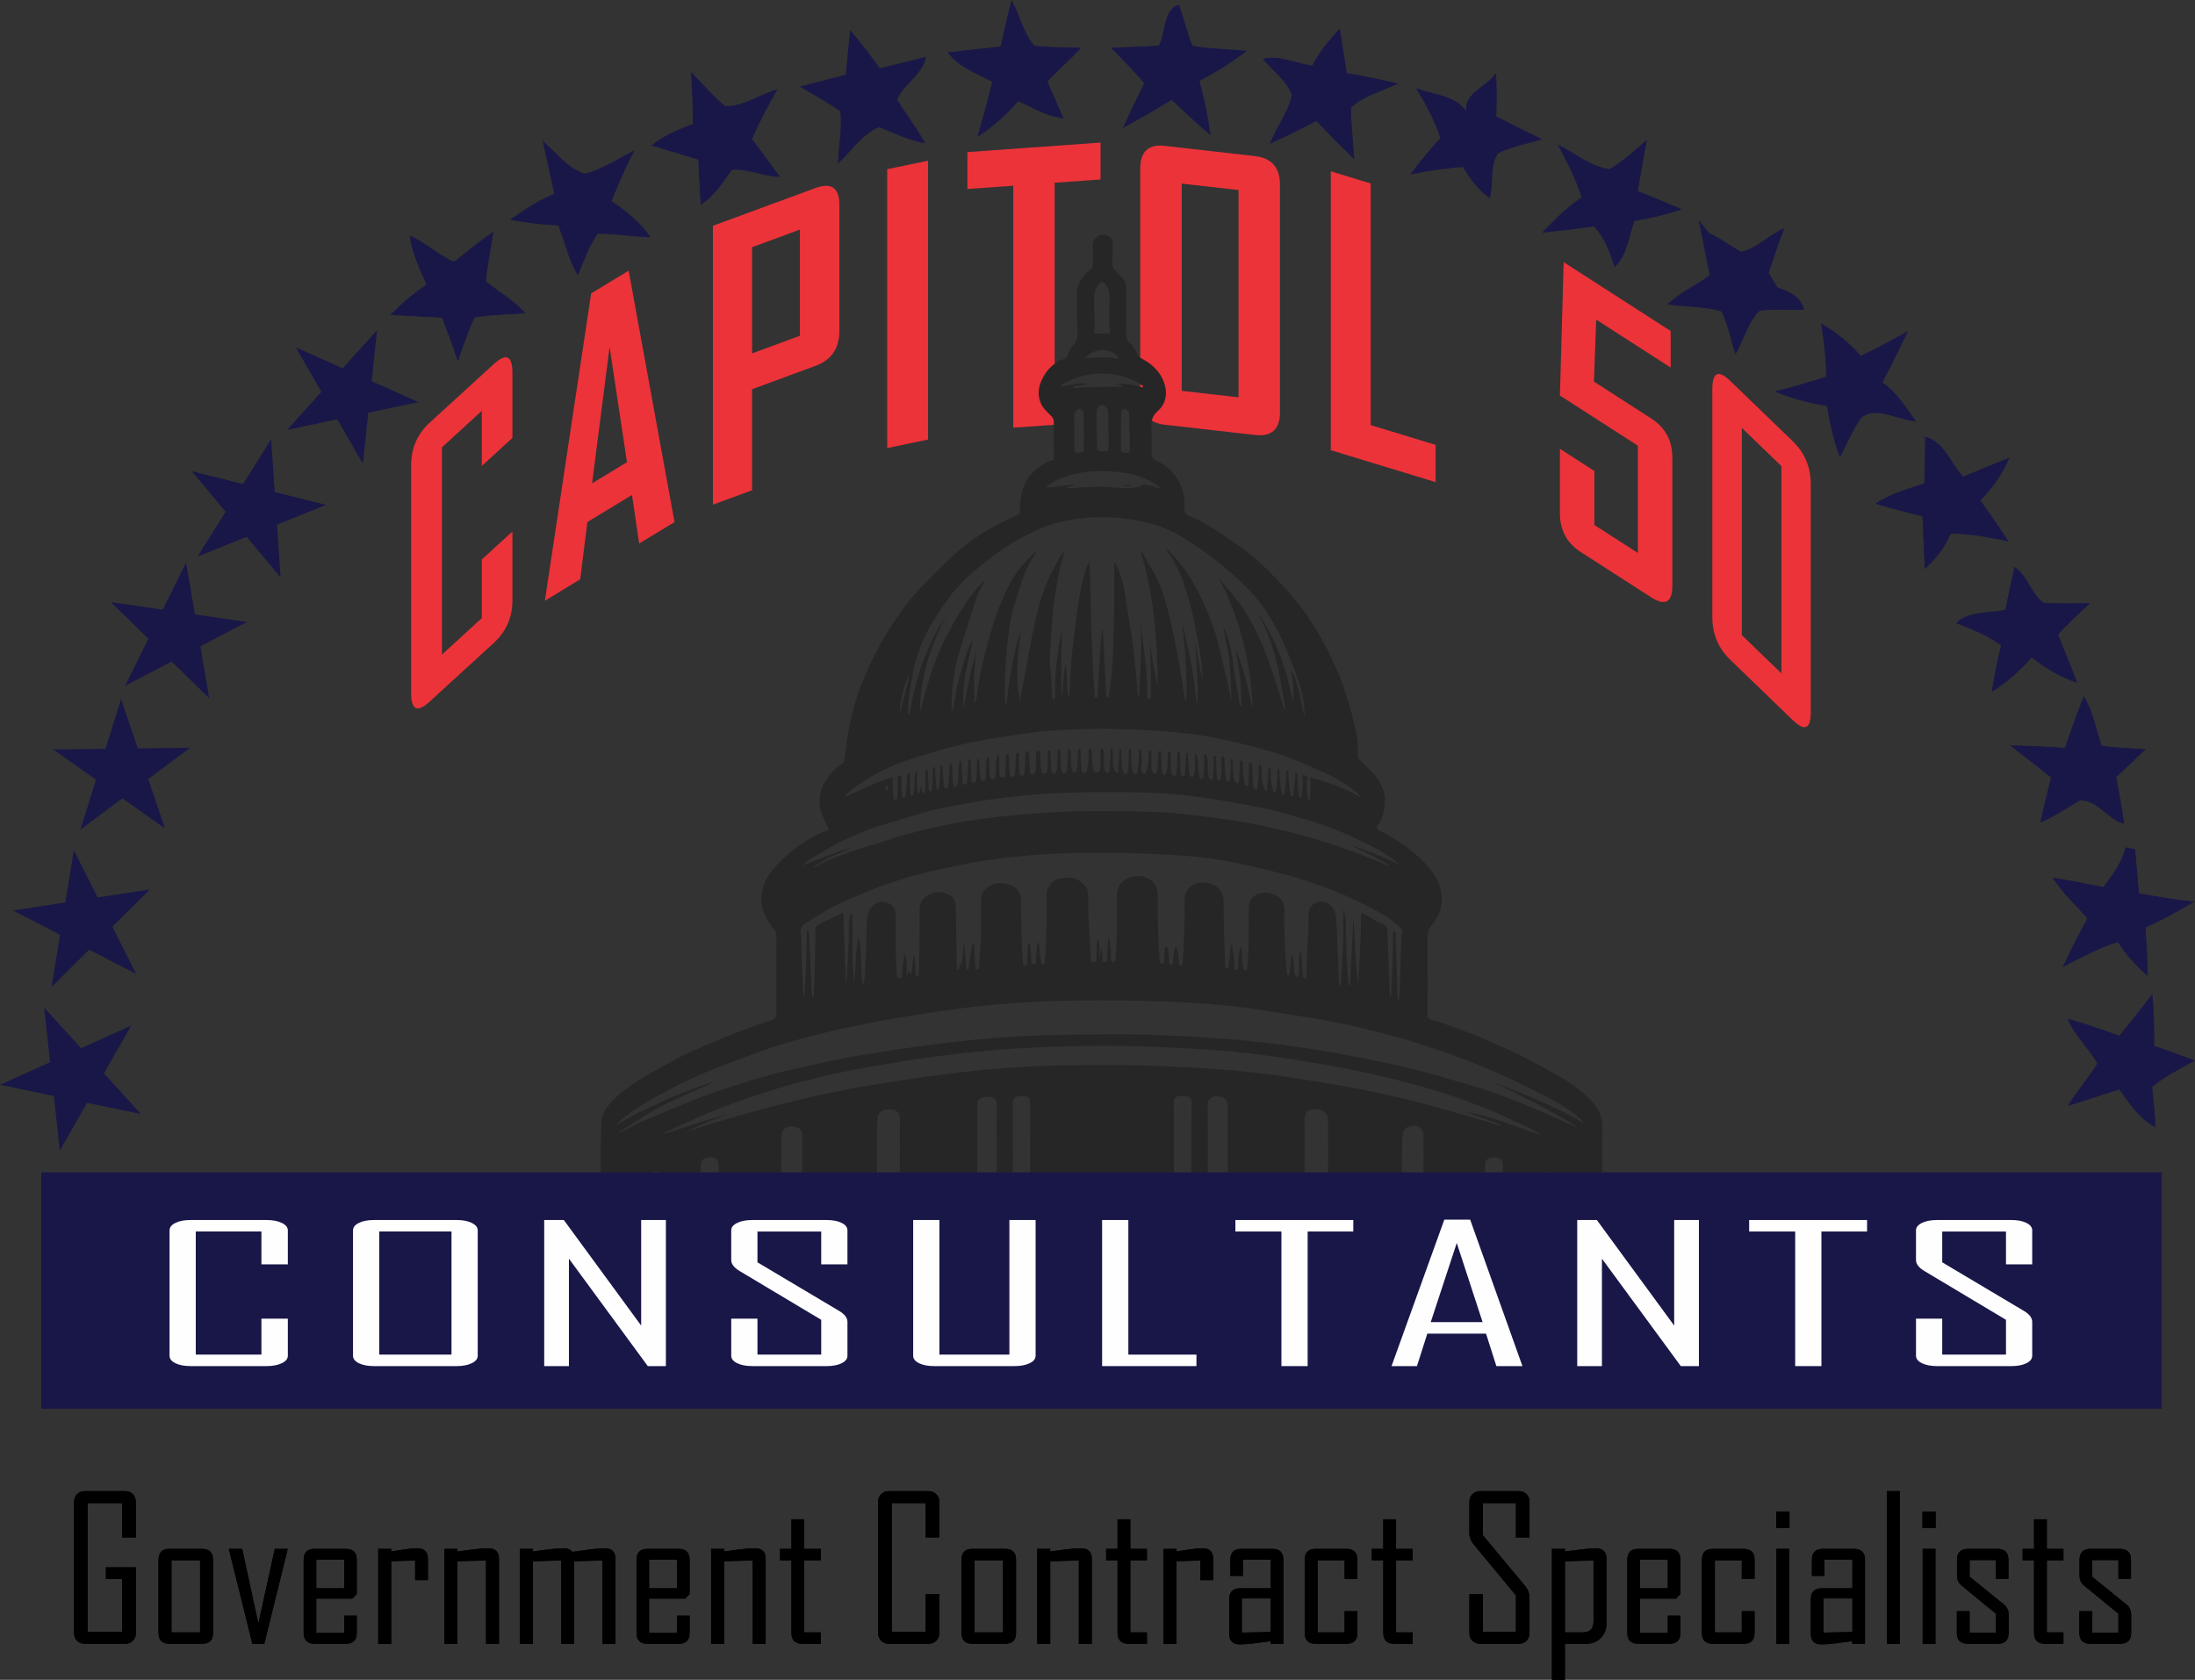 <?xml version="1.0" encoding="UTF-8"?><svg id="Layer_2" xmlns="http://www.w3.org/2000/svg" viewBox="0 0 252.537 193.321"><rect x="0" y="0" width="252.537" height="193.321" fill="#333333" stroke="none"/><g id="Layer_1-2"><path d="M116.405.125c.92,1.69,1.3,3.78,2.62,5.2,1.75.17,3.51.17,5.27.22-1.24,1.31-2.59,2.51-3.84,3.81.57,1.43,1.26,2.81,1.83,4.24l-1.12-.27c-1.43-.35-2.69-1.16-4.02-1.75-1.36,1.55-2.87,2.97-4.62,4.08.61-2.07,1.17-4.16,1.68-6.26-1.78-.96-3.82-1.65-5.08-3.33,2-.25,4.01-.46,6.03-.66.38-1.77.78-3.53,1.25-5.28Z" fill="#181748" stroke="#181748" stroke-miterlimit="10.43" stroke-width=".094"/><path d="M133.345,5.305c.84-1.42.48-4.23,2.27-4.68.57,1.55.92,3.16,1.55,4.69,2.02.36,4.1.37,6.15.57-1.68,1.31-3.49,2.42-5.37,3.4.56,2.03.99,4.09,1.27,6.17-1.5-1.3-2.97-2.64-4.41-4.01-1.81,1.1-3.65,2.17-5.52,3.17.78-1.7,1.59-3.38,2.41-5.06-1.2-1.39-2.47-2.71-3.76-4.01,1.8-.07,3.6-.15,5.41-.24Z" fill="#181748" stroke="#181748" stroke-miterlimit="10.43" stroke-width=".094"/><path d="M97.845,3.595c1.18,1.38,2.31,2.8,3.34,4.31,1.77-.41,3.53-.87,5.3-1.3-.42,2.05-2.61,3.03-3.31,4.87,1.02,1.68,2.22,3.23,3.19,4.95-1.84-.32-3.51-1.16-5.22-1.84-1.98.8-3.16,2.73-4.69,4.13.08-1.98.49-3.97.26-5.95-1.48-.99-3.03-1.88-4.57-2.79,1.74-.44,3.48-.89,5.21-1.34.15-1.68.31-3.36.49-5.04Z" fill="#181748" stroke="#181748" stroke-miterlimit="10.43" stroke-width=".094"/><path d="M151.005,7.615c.76-1.61,1.94-2.92,3.11-4.23.27,1.68.53,3.37.8,5.06,1.95.32,3.88.73,5.81,1.19-1.8.84-3.82,1.37-5.33,2.71.01,1.96.23,3.92.37,5.88-1.46-1.44-2.9-2.88-4.32-4.35-1.73.91-3.48,1.79-5.26,2.58.74-1.87,2.09-3.55,2.49-5.54-.62-1.69-2.21-2.77-3.31-4.12,1.9-.43,3.77.55,5.64.82Z" fill="#181748" stroke="#181748" stroke-miterlimit="10.43" stroke-width=".094"/><path d="M79.565,8.415c1.26,1.3,2.45,2.68,3.85,3.86,2.1.03,3.94-1.35,5.93-1.91-1.03,1.85-2.07,3.7-2.87,5.66,1.07,1.42,2.14,2.83,3.17,4.28-1.87-.02-3.63-1-5.48-.79-1.04,1.44-1.98,3-3.51,3.97-.1-1.72-.17-3.43-.27-5.14-1.78-.55-3.56-1.09-5.35-1.62,1.41-1.11,3.06-1.83,4.74-2.41-.01-1.97-.11-3.94-.21-5.9Z" fill="#181748" stroke="#181748" stroke-miterlimit="10.43" stroke-width=".094"/><path d="M172.075,8.515c.11,1.63.09,3.27.02,4.9,1.72.89,3.47,1.74,5.21,2.61-1.66.48-3.38.81-4.95,1.56-1.07,1.43-.51,3.5-.99,5.15-1.3-.93-2.23-2.22-3.03-3.57-2.01.15-4,.45-5.97.85,1.05-1.43,2.18-2.81,3.41-4.09-.63-2.03-1.67-3.87-2.74-5.69,2.04.75,4.8.79,5.85,3.02-.92-2.33,2.12-3.14,3.19-4.74Z" fill="#181748" stroke="#181748" stroke-miterlimit="10.43" stroke-width=".094"/><path d="M62.515,16.355c1.52,1.28,2.78,3.08,4.76,3.68,2.03-.49,3.78-1.69,5.62-2.64-.96,1.88-1.82,3.8-2.59,5.76,1.68,1.15,3.31,2.4,4.45,4.12-2.01-.11-4-.4-6.01-.43-1.02,1.44-1.58,3.14-2.28,4.75-1.01-1.78-1.49-3.79-2.19-5.71-1.84-.05-3.68-.28-5.49-.61,1.59-1.11,3.21-2.22,5.03-2.94-.41-2-.88-3.99-1.3-5.98Z" fill="#181748" stroke="#181748" stroke-miterlimit="10.43" stroke-width=".094"/><path d="M179.305,16.705c1.91,1.02,3.69,2.49,5.89,2.81,1.55-.91,2.86-2.15,4.22-3.31-.35,1.94-.72,3.88-1.04,5.82,1.69.65,3.36,1.34,5.01,2.06-1.75.58-3.54,1.01-5.36,1.3-.69,1.77-.8,3.9-2.25,5.27-.52-1.67-1.13-3.34-2.36-4.64-1.96.28-3.92.5-5.88.7,1.39-1.45,2.83-2.87,4.5-4-.7-2.09-1.69-4.07-2.73-6.01Z" fill="#181748" stroke="#181748" stroke-miterlimit="10.43" stroke-width=".094"/><path d="M195.505,25.485c.27.35.82,1.04,1.1,1.39,1.33.54,2.44,1.51,3.72,2.14,1.83-.4,3.2-1.91,4.89-2.68-.65,1.68-1.22,3.39-1.78,5.09.26.43.77,1.27,1.03,1.69,1.32.44,2.62,1.02,3.06,2.5-1.7.04-3.42-.14-5.11.11-1.36,1.33-1.8,3.34-2.74,4.96-.51-1.63-.84-3.33-1.58-4.88-2-.59-4.11-.53-6.16-.8,1.42-1.36,3.27-2.13,4.82-3.33-.43-2.06-.81-4.13-1.25-6.19Z" fill="#181748" stroke="#181748" stroke-miterlimit="10.43" stroke-width=".094"/><path d="M47.185,27.185c1.8.79,3.24,2.2,5.02,3,1.51-1.13,2.94-2.37,4.51-3.43-.29,1.87-.67,3.74-.87,5.63,1.48,1.23,3.22,2.15,4.5,3.63-1.92.16-3.87.14-5.77.49-.76,1.59-1.31,3.28-1.89,4.94-.56-1.66-1.17-3.3-1.8-4.94-1.96-.1-3.92-.18-5.87-.3,1.26-1.27,2.61-2.46,4.12-3.44-.84-1.79-1.64-3.61-1.95-5.58Z" fill="#181748" stroke="#181748" stroke-miterlimit="10.43" stroke-width=".094"/><path d="M209.565,37.305c1.71.97,3.22,2.24,4.52,3.71,1.82-.87,3.58-1.83,5.34-2.82-.94,1.96-1.89,3.9-2.9,5.83,1.64,1.11,2.68,2.83,3.82,4.41-2.05-.13-4.49-1.84-6.31-.33-.9,1.4-1.58,2.93-2.35,4.4-.7-1.88-1.14-3.84-1.43-5.82-2.03-.34-4.02-.82-5.91-1.62,1.94-.51,3.88-1.06,5.8-1.68-.02-2.04-.23-4.07-.58-6.08Z" fill="#181748" stroke="#181748" stroke-miterlimit="10.43" stroke-width=".094"/><path d="M221.545,50.315c2.18.6,2.84,3.11,4.33,4.6,1.73-.76,3.48-1.46,5.23-2.16-.77,1.83-1.95,3.42-3.31,4.84,1.1,1.53,2.17,3.08,3.2,4.66-2.17-.47-4.36-.88-6.59-.89-.65,1.57-1.68,2.91-2.93,4.05-.1-2.01-.14-4.02-.26-6.03-1.79-.43-3.58-.9-5.34-1.43,1.68-1.14,3.66-1.65,5.56-2.29.03-1.79.06-3.57.11-5.35Z" fill="#181748" stroke="#181748" stroke-miterlimit="10.43" stroke-width=".094"/><path d="M231.795,65.325c1.52,1.03,1.86,3.09,3.32,4.1,1.74.11,3.49.04,5.24.04-1.24,1.16-2.51,2.28-3.62,3.56.7,1.84,1.51,3.64,2.18,5.49-1.88-.67-3.62-1.64-5.15-2.92-1.36,1.49-2.82,2.89-4.56,3.94.29-1.76.61-3.53,1.07-5.26-1.54-1.19-3.36-1.88-5.16-2.57,1.49-1.42,3.78-1.03,5.64-1.51.33-1.63.67-3.25,1.04-4.87Z" fill="#181748" stroke="#181748" stroke-miterlimit="10.43" stroke-width=".094"/><path d="M239.755,80.215c1.02,1.74,1.38,3.73,2,5.63,1.66.28,3.34.29,5.02.42-1.11,1.06-2.24,2.1-3.35,3.16.35,1.77.66,3.55.91,5.33-1.88-.55-3.08-2.82-5.1-2.67-1.45.89-2.87,1.84-4.44,2.51.37-1.72.79-3.43,1.23-5.13-1.52-1.24-3.08-2.43-4.62-3.63,2.06.04,4.13.13,6.19.28.69-1.98,1.38-3.96,2.16-5.9Z" fill="#181748" stroke="#181748" stroke-miterlimit="10.43" stroke-width=".094"/><path d="M244.575,97.595l1.02.16c.15,1.7.33,3.39.46,5.09,2.07.4,4.15.69,6.24.97-1.79,1.05-3.6,2.07-5.5,2.9.13,1.83.23,3.67.27,5.52-1.29-1.13-2.47-2.39-3.37-3.86-2.22.64-4.23,1.79-6.28,2.81.87-1.86,1.79-3.69,2.79-5.48-1.31-1.55-2.86-2.92-3.96-4.64,1.93.3,3.86.68,5.77,1.07,1.04-1.4,2.13-2.81,2.56-4.54Z" fill="#181748" stroke="#181748" stroke-miterlimit="10.43" stroke-width=".094"/><path d="M243.845,119.245c1.29-1.54,2.52-3.13,3.75-4.73.18,1.95.22,3.91.2,5.87,1.55.54,3.08,1.11,4.63,1.68-1.67.92-3.39,1.78-4.86,3,.17,1.53.3,3.06.4,4.6-1.85-.94-2.95-2.72-4.12-4.34-1.95.61-3.89,1.28-5.85,1.87,1.01-1.68,2.37-3.12,3.36-4.81-1-1.78-2.6-3.17-3.4-5.08,1.99.55,3.94,1.24,5.89,1.94Z" fill="#181748" stroke="#181748" stroke-miterlimit="10.43" stroke-width=".094"/><path d="M58.956,69.099c0,1.956-.721,3.593-2.164,4.912l-7.384,6.755c-1.402,1.283-2.103.947-2.103-1.008v-26.209c0-1.969.701-3.594,2.103-4.877l7.384-6.755c1.442-1.319,2.164-.995,2.164.974v7.506l-3.525,3.226v-6.337l-4.584,4.194v23.851l4.584-4.194v-6.747l3.525-3.226v7.937Z" fill="#ec3339" stroke-width="0"/><path d="M77.604,60.083l-4.067,2.469-.824-5.591-5.136,3.118-.824,6.591-4.05,2.458v-.082l5.312-35.279,4.312-2.618,5.277,28.932ZM72.135,53.19l-1.999-13.265-2.016,15.703,4.015-2.438Z" fill="#ec3339" stroke-width="0"/><path d="M96.57,38.1c0,1.997-.917,3.332-2.752,4.007l-7.293,2.686v11.628l-4.503,1.658V25.984l11.797-4.344c1.834-.675,2.752-.029,2.752,1.94v14.52ZM92.029,38.645v-12.223l-5.504,2.026v12.223l5.504-2.026Z" fill="#ec3339" stroke-width="0"/><path d="M106.771,50.587l-4.697.981V19.474l4.697-.981v32.095Z" fill="#ec3339" stroke-width="0"/><path d="M126.618,20.654l-5.277.377v27.85l-4.766.341v-27.85l-5.278.377v-4.245l15.321-1.095v4.245Z" fill="#ec3339" stroke-width="0"/><path d="M147.263,47.454c0,1.956-.965,2.823-2.894,2.604l-10.352-1.177c-1.888-.214-2.832-1.299-2.832-3.254v-26.209c0-1.969.944-2.846,2.832-2.631l10.352,1.177c1.929.219,2.894,1.313,2.894,3.282v26.209ZM142.495,45.723v-23.851l-6.541-.743v23.851l6.541.743Z" fill="#ec3339" stroke-width="0"/><path d="M165.173,55.486l-12.064-3.676V19.715l4.59,1.399v27.809l7.474,2.277v4.286Z" fill="#ec3339" stroke-width="0"/><path d="M192.404,67.379c0,1.955-.816,2.407-2.449,1.356l-8.088-5.205c-1.598-1.029-2.397-2.52-2.397-4.476v-7.403l3.966,2.553v6.214l5.001,3.219v-12.346l-8.967-5.771.431-15.35,12.313,7.925v4.204l-8.571-5.516-.259,7.134,6.57,4.229c1.632,1.051,2.449,2.547,2.449,4.488v14.745Z" fill="#ec3339" stroke-width="0"/><path d="M208.333,81.946c0,1.955-.693,2.263-2.08.924l-7.198-6.953c-1.367-1.32-2.05-2.958-2.05-4.913v-26.209c0-1.969.698-2.279,2.094-.93l7.154,6.911c1.387,1.339,2.08,2.993,2.08,4.962v26.209ZM204.955,77.494v-23.851l-4.558-4.403v23.851l4.558,4.403Z" fill="#ec3339" stroke-width="0"/><path d="M101.727,143.796c-.007,2.556-.052,5.111-.144,7.665.268.004.536.011.804.015-.058-1.397-.107-2.794-.153-4.193-.158.537-.076,1.093-.221,1.703-.221-1.775.128-3.499-.287-5.19Z" fill="#262626" stroke-width="0"/><path d="M90.737,151.378c.156,0,.312.002.468.003-.05-1.356-.098-2.712-.147-4.068-.156,1.352-.246,2.708-.321,4.065Z" fill="#262626" stroke-width="0"/><path d="M71.069,138.838c.408.088.523.277.522.663-.008,4.033-.005,8.065-.005,12.098,1.001-.023,2.003-.044,3.004-.063-.096-3.986-.088-7.976-.084-11.965.001-1.154-.007-2.307,0-3.461.002-.347.014-.695.289-.977.282-.289.596-.391.985-.282.389.109.57.387.616.763.029.244.039.491.037.737-.034,5.05.022,10.101-.138,15.149,1.544-.027,3.088-.049,4.632-.067-.049-1.005-.096-2.01-.143-3.015-.225-4.756-.116-9.512-.159-14.269-.006-.631.369-.956,1.056-.962.659-.006,1.007.304,1.008.955.004,4.096.043,8.192-.051,12.288-.038,1.663-.072,3.327-.117,4.99,2.493-.024,4.985-.047,7.478-.047-.161-6.816-.127-13.635-.114-20.453.002-1.02.72-1.521,1.696-1.213.481.152.707.438.711.939.007.752,0,1.504-.003,2.257-.016,4.708.022,9.417-.064,14.123-.027,1.453-.074,2.906-.127,4.358,2.982.007,5.965.025,8.947.066-.041-2.112-.089-4.224-.118-6.336-.068-4.993-.017-9.985-.026-14.978,0-.48.033-.959.03-1.439-.002-.27.109-.471.289-.652.468-.47,1.576-.522,2.056-.086.215.196.261.454.261.742-.007,3.06-.006,6.121-.006,9.182,0,1.867.034,3.736-.006,5.602-.057,2.669-.052,5.342-.28,8.006,3.088.05,6.176.114,9.263.199-.185-7.936-.026-15.876-.076-23.813-.002-.272.023-.545.012-.816-.013-.327.132-.542.415-.682.446-.22.913-.201,1.36-.051.342.115.457.412.454.777-.01,1.672-.011,3.345-.004,5.017.027,6.545.03,13.09-.098,19.633.819.025,1.637.049,2.456.077-.057-.806-.113-1.612-.168-2.418-.209-3.054-.339-6.11-.332-9.172.009-4.305-.002-8.61-.005-12.916,0-.026-.002-.052,0-.078.031-.339-.083-.755.289-.95.453-.237.947-.244,1.428-.025.177.081.244.223.252.403.015.336.039.673.038,1.01-.017,6.406-.013,12.812-.068,19.218-.014,1.657-.064,3.312-.131,4.968,5.677.197,11.351.455,17.023.767-.067-1.568-.131-3.136-.174-4.706-.194-7.027-.085-14.055-.132-21.082-.003-.452.157-.633.6-.71.089-.015.181-.022.271-.022.993.003,1.204.159,1.182,1.145-.119,5.354.019,10.71-.072,16.065-.053,3.131-.2,6.257-.444,9.38.825.047,1.651.09,2.476.139-.043-2.007-.064-4.015-.072-6.022-.025-6.393-.026-12.786-.027-19.178,0-.4-.107-.837.23-1.182.383-.393.852-.305,1.31-.23.385.063.611.324.692.695.044.2.06.411.061.616.011,7.949.035,15.898.016,23.846-.001.526-.013,1.052-.027,1.578.171.011.342.018.513.029.9-.173,1.814-.275,2.732-.291,2.03-.036,4.059-.057,6.089-.071.01-.276.01-.553.03-.828.182-2.396.277-4.783.245-7.18-.003-.193,0-.386-.029-.58-.146,2.412-.116,4.833-.414,7.244-.14-.399-.185-.811-.194-1.227-.036-1.659-.059-3.319-.102-4.978-.139-5.394.06-10.788-.016-16.183-.012-.858.391-1.252,1.221-1.258.93-.007,1.48.447,1.478,1.259-.016,7.301.089,14.603-.094,21.903-.015.607-.037,1.214-.056,1.821,2.966-.01,5.932-.004,8.898.013-.087-1.687-.184-3.373-.2-5.063-.052-5.574-.132-11.149-.002-16.723.021-.891.478-1.323,1.362-1.3.64.016,1.064.439,1.066,1.078.009,3.889-.008,7.779.029,11.668.033,3.453-.05,6.902-.165,10.351,2.529.018,5.059.04,7.588.063-.027-.541-.05-1.083-.079-1.624-.297-5.533-.317-11.069-.297-16.607,0-.091.005-.182.003-.272-.011-.399.059-.765.48-.929.532-.207,1.193-.068,1.477.294.102.13.104.292.105.446.003.609,0,1.219-.005,1.828-.038,3.735.027,7.471-.11,11.204-.069,1.891-.138,3.781-.225,5.671,1.6.014,3.199.026,4.799.037-.093-2.521-.151-5.043-.171-7.567-.025-3.112-.068-6.225-.064-9.337,0-.517.206-.754.647-.941.331-.141.893.068,1.116.374.147.202.137.441.137.674,0,2.672.014,5.343-.006,8.015-.022,2.93.034,5.862-.08,8.791,1.002.006,2.004.012,3.006.015.006-3.118.015-6.235.02-9.353.002-1.258.007-2.516,0-3.774-.002-.358.11-.611.443-.79.541-.29.981-.711,1.405-1.153.364-.378.531-.816.529-1.331-.01-2.27-.054-4.54-.012-6.808.021-1.127-.429-1.989-1.153-2.779-1.703-1.858-3.885-3.032-6.062-4.191-1.349-.718-2.697-1.452-4.115-2.039-.991-.41-1.941-.908-2.939-1.306-.876-.349-1.76-.673-2.645-.997-.825-.302-1.649-.609-2.498-.831-.573-.15-.688-.26-.688-.843-.002-2.672.015-5.343-.014-8.015-.009-.848-.026-1.66.658-2.295.091-.085.133-.222.209-.326.773-1.052.933-2.265.689-3.479-.206-1.028-.778-1.945-1.477-2.735-1.563-1.765-3.46-3.095-5.568-4.133-.266-.131-.466-.269-.247-.585.662-.955.879-2.01.827-3.165-.034-.762-.331-1.398-.702-2.018-.492-.821-1.206-1.451-1.901-2.089-.348-.319-.55-.662-.513-1.152.066-.859-.045-1.712-.225-2.546-.403-1.867-.918-3.702-1.581-5.499-.636-1.725-1.436-3.363-2.315-4.974-1.247-2.284-2.795-4.345-4.556-6.244-1.443-1.557-2.946-3.061-4.677-4.307-1.016-.732-2.058-1.429-3.103-2.12-.864-.571-1.768-1.078-2.74-1.445-.537-.202-.788-.525-.74-1.139.082-1.066-.141-2.071-.694-3.016-.604-1.033-1.426-1.808-2.502-2.289-.407-.182-.585-.389-.579-.83.012-.985.033-1.974-.034-2.956-.054-.798.151-1.404.765-1.952.896-.799,1.096-1.899.789-2.993-.383-1.369-1.345-2.334-2.598-2.994-.238-.125-.443-.271-.545-.526-.206-.513-.511-.959-.929-1.318-.269-.232-.363-.503-.361-.854.012-1.803.005-3.605.005-5.408,0-.43-.124-.82-.405-1.144-.271-.313-.552-.622-.858-.898-.256-.231-.347-.488-.336-.824.024-.765.023-1.53.03-2.295.002-.197-.027-.381-.153-.55-.31-.416-.81-.584-1.313-.424-.419.133-.806.635-.809,1.086-.006.752-.004,1.505.013,2.256.007.299-.084.496-.337.682-.871.641-1.48,1.477-1.509,2.591-.042,1.594-.003,3.19.075,4.784.018.375-.07.691-.289.978-.331.433-.651.869-.833,1.393-.067.193-.181.381-.397.456-1.122.388-1.932,1.143-2.474,2.175-.499.949-.698,1.931-.224,2.98.251.556.671.943,1.087,1.348.199.194.386.387.387.689.005,1.401.011,2.801.016,4.202,0,.154-.03.287-.212.318-.474.082-.878.336-1.255.599-.913.639-1.672,1.41-2.044,2.513-.299.886-.426,1.783-.407,2.711.003.159.054.353-.166.43-.758.265-1.462.65-2.174,1.012-1.562.793-3.035,1.727-4.384,2.847-1.137.944-2.175,1.994-3.223,3.034-1.352,1.342-2.664,2.719-3.746,4.293-.805,1.172-1.612,2.341-2.299,3.593-1.047,1.908-1.958,3.871-2.667,5.93-.511,1.485-.855,3.005-1.127,4.549-.171.971-.216,1.956-.395,2.924-.038.207-.122.363-.301.472-.459.28-.835.659-1.188,1.053-.834.931-1.38,1.985-1.382,3.28-.002,1.054.46,1.947.915,2.843.201.396.201.456-.238.583-.075.022-.154.034-.224.065-1.653.738-3.171,1.682-4.477,2.947-.913.884-1.842,1.753-2.307,2.986-.406,1.076-.512,2.146-.112,3.256.269.744.695,1.383,1.165,2.002.166.218.317.429.316.729-.008,3.021-.011,6.043-.006,9.064,0,.373-.176.581-.505.687-2.364.758-4.682,1.638-6.963,2.619-1.079.464-2.165.915-3.218,1.435-1.344.664-2.646,1.408-3.948,2.152-1.636.935-3.189,1.97-4.482,3.369-.631.683-1.011,1.451-1.032,2.363-.054,2.36-.099,4.72-.013,7.08.034.93,1.056,2.235,1.915,2.421ZM168.836,127.995c1.259.603,2.633.862,3.864,1.496-.437.041-.811-.185-1.21-.292-.936-.25-1.86-.543-2.792-.808-1.232-.35-2.469-.685-3.701-1.036-1.407-.401-2.82-.778-4.251-1.087-1.152-.249-2.299-.525-3.453-.765-2.081-.432-4.18-.764-6.279-1.1-1.139-.182-2.277-.368-3.419-.529-1.926-.271-3.854-.512-5.791-.686-3.281-.295-6.572-.436-9.863-.555-3.566-.129-7.132-.074-10.697.005-3.63.08-7.248.364-10.857.788-3.619.425-7.221.963-10.813,1.562-1.968.328-3.919.742-5.868,1.175-1.809.402-3.603.861-5.398,1.319-1.566.399-3.113.877-4.672,1.302-1.435.392-2.841.869-4.241,1.368-.056.02-.121.011-.191-.018,1.565-.756,3.16-1.427,4.822-1.935-2.716.569-5.277,1.647-7.955,2.371.521-.258,1.036-.527,1.563-.77,1.739-.801,3.48-1.599,5.268-2.283,1.63-.623,3.268-1.226,4.935-1.751,1.445-.455,2.892-.9,4.36-1.271,1.882-.476,3.768-.935,5.676-1.31,2.111-.415,4.235-.745,6.355-1.095,2.621-.433,5.259-.748,7.901-1.026,3.29-.346,6.591-.531,9.896-.632,3.189-.098,6.381-.111,9.569-.006,3.421.113,6.838.303,10.25.603,3.012.264,5.99.753,8.971,1.234,2.303.372,4.592.813,6.871,1.31,2.076.453,4.131.99,6.176,1.558,1.769.491,3.516,1.054,5.228,1.728,1.081.426,2.193.772,3.239,1.286,1.699.834,3.476,1.506,5.111,2.488-2.881-.817-5.608-2.139-8.604-2.638ZM126.538,32.583c.214-.226.387-.202.573.033.349.441.541.93.538,1.499-.007,1.165.01,2.33-.011,3.494-.005.265.221.6.004.764-.158.12-.493-.002-.75-.003-.194-.001-.392-.006-.58.033-.334.069-.4-.078-.394-.375.015-.673.005-1.346.005-2.019h-.027c0-.608.012-1.217-.003-1.824-.016-.632.218-1.151.645-1.602ZM128.361,40.812c.009.009.023.012.033.02.125.108.319.255.273.38-.064.172-.272.025-.411.007-1.119-.149-2.236-.107-3.404.036.924-1.266,2.759-1.14,3.508-.443ZM122.883,43.875c2.146-.998,4.359-1.142,6.617-.453.665.203,1.308.484,1.87.915.068.052.2.069.139.185-.051.097-.163.047-.246.018-.746-.267-1.523-.352-2.308-.392-.153-.008-.306-.001-.459-.001.183.201.454.074.649.269-.117.149-.281.11-.423.109-1.658-.021-3.315-.013-4.97.118-.104.008-.281.071-.297-.082-.021-.202.175-.129.288-.143.5-.062,1-.118,1.5-.202-.536-.15-1.079-.093-1.617-.033-.53.059-1.03.308-1.602.271.225-.303.553-.435.86-.578ZM129.992,51.733c.005.31-.116.413-.424.375-.604-.074-.608-.064-.608-.684,0-1.204.004-2.408.006-3.612,0-.065-.003-.13.005-.194.033-.247.064-.516.377-.549.247-.026.564.306.568.587.011.699.004,1.398.004,2.097.023,0,.045,0,.068,0,0,.66-.008,1.321.003,1.981ZM127.53,49.548c0,.66-.009,1.32.004,1.98.006.308-.125.405-.419.406-.862.002-.881.01-.903-.836-.032-1.203-.032-2.407-.046-3.61,0-.013,0-.026,0-.039.017-.442.293-.84.589-.851.347-.013.738.398.753.854.023.698.006,1.397.006,2.096h.015ZM124.701,49.685c0,.635.003,1.27-.001,1.906-.003.437-.107.497-.71.505-.359.005-.384-.202-.383-.48.004-1.257.006-2.515-.012-3.772-.005-.311.126-.517.352-.689.259-.198.469-.146.629.138.086.153.106.315.105.487-.003.635-.001,1.27-.001,1.906h.022ZM122.712,54.81c2.12-.697,4.289-.692,6.46-.423,1.405.174,2.744.632,3.936,1.433.13.088.293.165.363.393-.352-.007-.624-.2-.918-.283-.367-.104-.738-.127-1.108-.183-.065-.01-.194-.048-.173.068.054.294-.146.18-.281.211-1.687.395-3.371-.125-5.061-.008-.903.062-1.81.08-2.712.171-.17.017-.349.04-.57-.065.304-.214.669-.041.992-.371-1.164.13-2.222.248-3.295.368.662-.675,1.49-1.022,2.367-1.311ZM105.291,76.256c.46-1.599,1.076-3.128,1.944-4.551.754-1.236,1.527-2.457,2.455-3.574,1.3-1.565,2.844-2.857,4.466-4.068,1.518-1.134,3.127-2.119,4.839-2.928,2.237-1.058,4.614-1.533,7.076-1.603,2.111-.059,4.198.153,6.242.692,1.471.389,2.841,1.025,4.125,1.846,2.653,1.697,5.149,3.59,7.323,5.883,1.811,1.911,3.114,4.141,4.131,6.555.648,1.539,1.271,3.087,1.75,4.687.324,1.083.446,2.204.472,3.337-.17-.595-.317-1.191-.417-1.804-.102-.625-.235-1.249-.439-1.852-.2-.591-.312-1.214-.68-1.753.067.584.153,1.166.197,1.752.044.575.119,1.156-.067,1.735-.705-3.671-1.92-7.133-4.093-10.221,2.023,3.491,2.671,7.367,3.265,11.259-.033.011-.065.021-.098.032-.115-.347-.239-.691-.344-1.04-.707-2.342-1.436-4.678-2.427-6.917-.961-2.172-2.149-4.21-3.771-5.973-.345-.374-.638-.796-.982-1.187,2.417,4.721,3.669,9.738,3.869,15.026-.523-2.366-1.025-4.737-2.021-6.982.131.72.295,1.436.384,2.161.093.758.263,1.509.27,2.277.007.743.131,1.486.048,2.257-.197-.088-.184-.233-.204-.349-.137-.817-.261-1.635-.399-2.452-.28-1.657-.397-3.345-.895-4.962-.155-.501-.352-.99-.568-1.474.158,1.475.622,2.897.742,4.371.12,1.469.172,2.944.195,4.424-.049-.491-.187-.961-.26-1.445-.147-.973-.479-1.904-.667-2.869-.219-1.119-.523-2.217-.827-3.314-.305-1.099-.715-2.161-1.175-3.203-.548-1.242-1.118-2.474-1.85-3.622-.697-1.093-1.531-2.076-2.422-3.014-.088-.092-.198-.163-.334-.213.248.368.517.724.741,1.106.661,1.131,1.175,2.331,1.54,3.587.292,1.007.623,2.004.833,3.034.477,2.348.98,4.693,1.117,7.094.002.037-.007.076-.055.121-.321-1.391-.563-2.798-.802-4.206.071,2.361.426,4.71.218,7.085-.241-1.003-.283-2.033-.431-3.047-.152-1.038-.332-2.071-.569-3.095-.237-1.019-.427-2.049-.703-3.069.323,2.921.532,5.846.475,8.8-.194-.018-.185-.15-.202-.255-.206-1.266-.396-2.535-.616-3.799-.307-1.761-.648-3.515-1.062-5.255-.252-1.059-.544-2.107-.873-3.143-.374-1.178-.979-2.247-1.628-3.293-.303-.489-.482-1.053-.93-1.474,1.593,5.128,1.998,10.398,1.987,15.72-.341-1.917-.837-3.812-.818-5.778,0,.997-.033,1.996.008,2.992.05,1.219.003,2.438.026,3.656.003.179.059.484-.173.49-.266.007-.225-.3-.223-.495.031-2.785-.461-5.519-.799-8.271.218,2.839-.039,5.666-.152,8.567-.158-.147-.132-.278-.141-.392-.13-1.706-.344-3.404-.519-5.106-.227-2.208-.702-4.374-.995-6.57-.092-.689-.302-1.366-.51-2.033-.149-.478-.384-.929-.596-1.428-.129.141-.102.287-.102.413-.006,1.854.042,3.71-.019,5.562-.099,3.017-.064,6.045-.547,9.04-.012.077-.022.154-.037.23-.021.11-.004.275-.144.286-.181.013-.173-.17-.179-.288-.056-1.062-.1-2.124-.154-3.185-.073-1.423-.152-2.845-.229-4.268-.035-.002-.07-.005-.105-.007-.039.452-.087.902-.116,1.355-.131,1.991-.254,3.983-.388,5.974-.011.169.039.465-.156.466-.249.002-.169-.299-.181-.471-.318-4.438-.454-8.883-.517-13.332-.008-.569-.059-1.137-.096-1.809-.354.455-.416.92-.541,1.353-.679,2.366-.904,4.81-1.224,7.237-.282,2.135-.432,4.281-.5,6.434-.005.163.026.339-.163.564-.17-1.346-.156-2.613-.26-3.878-.364,1.273-.218,2.612-.499,3.9-.093-2.63-.047-5.255.046-7.889-.119.624-.258,1.246-.352,1.874-.256,1.706-.462,3.418-.431,5.149.005.297-.021.595-.037.893-.004.078-.024.167-.117.178-.097.012-.128-.074-.148-.15-.023-.087-.053-.177-.052-.266.032-1.764-.369-3.511-.224-5.277.178-2.169.215-4.348.579-6.504.25-1.484.511-2.959.946-4.401.033-.109.061-.223-.002-.394-.429.582-.724,1.195-1.051,1.785-1.201,2.165-1.849,4.517-2.359,6.922-.461,2.169-.797,4.36-1.22,6.534-.121.623-.238,1.255-.415,1.873-.244-1.339-.278-2.68-.241-4.025.037-1.348.23-2.681.38-4.019-.916,2.772-1.292,5.65-1.673,8.616-.154-.263-.138-.477-.142-.683-.046-1.985.035-3.964.231-5.942.155-1.563.331-3.119.755-4.635.233-.834.52-1.654.773-2.483.445-1.456,1.073-2.823,1.95-4.079-.605.491-1.158,1.032-1.663,1.617-.948,1.097-1.634,2.358-2.213,3.677-1.161,2.645-1.873,5.433-2.54,8.229-.276,1.156-.395,2.35-.584,3.527-.026.162-.03.329-.198.451-.092-2.032-.126-4.058.25-6.074-.703,2.196-1.104,4.452-1.493,6.714-.304-2.659.442-5.179,1.045-7.767-.417.394-.927,1.863-1.484,3.902-.369,1.35-.617,2.721-.825,4.11-.204-.048-.148-.16-.148-.231.008-2.306.268-4.575.974-6.783.572-1.787,1.107-3.586,1.688-5.37.252-.773.573-1.525,1.013-2.218.067-.106.163-.204.125-.384-2.058,2.059-3.421,4.548-4.7,7.093-1.293,2.573-1.987,5.35-2.746,8.106.051-4.005,1.186-7.711,3.103-11.201-2.415,3.471-3.618,7.397-4.338,11.564-.169-.168-.129-.314-.129-.442.002-.832.065-1.66.234-2.475.218-1.053.295-2.13.594-3.169ZM104.602,77.646c-.202,1.468-.751,2.859-.986,4.324-.199-.767.335-3.063.986-4.324ZM97.352,91.469c.357-.3.702-.615,1.075-.892,1.972-1.464,4.162-2.511,6.492-3.25,1.837-.583,3.675-1.167,5.553-1.613,1.943-.462,3.915-.754,5.885-1.072,5.227-.842,10.484-.91,15.749-.601,2.677.157,5.358.388,7.99.93,2.066.425,4.113.938,6.144,1.518,1.887.539,3.661,1.343,5.453,2.116,1.596.689,3.111,1.509,4.436,2.648.116.1.218.216.323.328.011.012-.002.046-.009.145-1.801-1.101-3.763-1.716-5.777-2.284.281.807.059,1.6.053,2.389,0,.082.005.208-.113.218-.115.009-.134-.108-.147-.194-.114-.756-.184-1.515-.029-2.272.022-.109.032-.168-.062-.218-.145-.077-.279-.223-.46-.148-.104.043-.039.161-.031.247.068.676,0,1.347-.089,2.016-.016.118.013.319-.142.321-.165.003-.175-.199-.207-.334-.102-.431-.111-.874-.138-1.313-.02-.323-.022-.648-.038-.972-.005-.098.01-.235-.135-.237-.148-.001-.133.136-.132.234.007.703-.102,1.396-.188,2.091-.016.13.035.342-.146.353-.189.012-.208-.2-.236-.349-.115-.627-.129-1.263-.174-1.897-.011-.155-.022-.31-.036-.465-.01-.103-.016-.234-.158-.215-.122.017-.084.145-.082.227.015.742-.091,1.475-.164,2.21-.011.107.034.273-.118.293-.186.024-.224-.151-.25-.289-.133-.715-.208-1.437-.237-2.163-.004-.091-.003-.182-.015-.272-.011-.084.002-.206-.132-.19-.097.012-.09.113-.092.189-.006.298-.008.596-.015.895-.01.455-.052.906-.15,1.351-.024.108-.023.266-.172.269-.154.002-.138-.159-.17-.265-.203-.663-.253-1.348-.277-2.036-.005-.13-.006-.259-.018-.388-.008-.087-.008-.211-.122-.211-.128,0-.1.13-.106.212-.046.699-.087,1.397-.131,2.096-.002.039,0,.079-.011.116-.029.101.035.265-.133.278-.126.01-.153-.126-.189-.218-.162-.412-.291-.833-.306-1.28-.012-.35-.013-.701-.043-1.049-.014-.162.053-.445-.179-.437-.201.006-.122.275-.12.428.009.65-.048,1.296-.133,1.939-.022.163.018.422-.226.429-.287.009-.284-.267-.3-.462-.038-.452-.049-.906-.069-1.359-.011-.246-.013-.493-.03-.739-.012-.188.017-.476-.215-.474-.273.004-.159.301-.165.471-.024.609-.016,1.218-.041,1.827-.006.135.016.357-.203.361-.199.003-.21-.192-.249-.342-.141-.544-.168-1.101-.2-1.658-.013-.22-.013-.441-.025-.661-.006-.115-.006-.259-.171-.251-.137.006-.138.136-.143.238-.025.505-.046,1.01-.07,1.515-.008.181-.009.364-.034.543-.015.105.008.263-.148.281-.135.016-.252-.067-.331-.174-.138-.187-.144-.415-.158-.633-.037-.582-.056-1.165-.09-1.748-.006-.102.034-.277-.141-.258-.13.014-.085.169-.087.265-.017.622.031,1.246-.06,1.864-.026.18-.012.464-.239.477-.24.014-.227-.277-.274-.449-.12-.442-.069-.902-.116-1.353-.026-.245-.019-.493-.047-.737-.015-.13-.002-.332-.203-.316-.214.018-.136.218-.133.344.017.701.021,1.401-.068,2.097-.016.122.017.336-.187.322-.152-.01-.208-.183-.234-.324-.075-.397-.08-.799-.089-1.201-.008-.363-.025-.726-.046-1.088-.006-.097-.003-.249-.135-.24-.118.007-.118.154-.121.255-.013.415-.015.83-.03,1.245-.011.311-.03.622-.055.932-.01.124.006.298-.153.32-.174.024-.282-.117-.329-.274-.125-.415-.103-.847-.127-1.273-.023-.388.005-.78-.097-1.16-.029-.109-.055-.258-.208-.23-.125.023-.106.165-.107.263-.006.467.002.934-.006,1.401-.004.259-.024.518-.048.776-.014.153-.018.354-.205.378-.228.03-.241-.2-.284-.35-.112-.388-.136-.79-.154-1.193-.021-.449-.044-.901-.248-1.333-.173.106-.1.247-.103.362-.019.672.056,1.349-.109,2.014-.037.15-.051.326-.268.317-.198-.008-.191-.178-.227-.311-.179-.671-.156-1.363-.206-2.047-.01-.134.038-.286-.093-.415-.165.064-.112.212-.12.323-.041.608-.059,1.218-.121,1.824-.02.194.033.54-.247.536-.291-.005-.262-.335-.274-.562-.022-.401-.032-.803-.045-1.205-.007-.207,0-.416-.019-.622-.014-.142.056-.392-.133-.391-.216,0-.146.257-.162.411-.019.18-.005.363-.015.544-.026.466-.046.932-.091,1.397-.014.149.012.384-.232.379-.216-.005-.337-.158-.378-.378-.109-.58-.035-1.165-.071-1.746-.014-.221.126-.611-.169-.618-.249-.006-.132.388-.149.602-.046.58.013,1.17-.17,1.735-.036.111-.038.289-.21.287-.171-.003-.236-.162-.266-.296-.045-.2-.062-.409-.07-.615-.021-.531-.029-1.063-.048-1.594-.004-.1-.009-.238-.138-.247-.166-.012-.16.144-.169.253-.039.504-.069,1.009-.105,1.513-.011.155-.01.316-.055.462-.044.145.043.41-.189.407-.229-.002-.388-.198-.445-.428-.03-.123-.021-.258-.023-.387-.006-.532-.006-1.063-.015-1.595-.002-.108.036-.27-.126-.28-.159-.01-.153.148-.162.26-.031.414-.056.828-.083,1.242-.022.34-.088.667-.258.968-.048.085-.053.223-.194.202-.119-.017-.213-.091-.263-.208-.075-.174-.059-.356-.045-.537.044-.57.013-1.141-.006-1.711-.004-.118.029-.306-.145-.3-.14.005-.108.183-.113.292-.034.713-.072,1.425-.207,2.127-.031.163-.023.366-.241.394-.263.034-.261-.207-.314-.366-.224-.667-.108-1.364-.165-2.046-.014-.164.094-.457-.121-.458-.195,0-.105.298-.127.466-.086.681.03,1.378-.151,2.051-.036.133.016.375-.19.369-.201-.006-.308-.187-.37-.394-.189-.636-.132-1.285-.146-1.932-.004-.202.018-.41-.096-.635-.192.166-.167.369-.175.547-.031.635-.043,1.27-.069,1.905-.005.116.057.286-.132.316-.151.024-.229-.09-.294-.21-.131-.242-.228-.489-.225-.774.005-.493-.003-.986-.015-1.478-.003-.104.047-.28-.111-.284-.147-.003-.128.179-.135.282-.032.504-.049,1.01-.07,1.515-.011.246-.011.494-.09.731-.03.091-.031.222-.169.232-.118.008-.184-.086-.248-.166-.139-.171-.154-.383-.166-.588-.024-.44-.034-.881-.05-1.322-.004-.104,0-.209-.018-.31-.029-.155.015-.409-.196-.404-.195.005-.13.25-.135.391-.016.505-.008,1.011-.02,1.517-.005.193-.014.394-.071.576-.047.15-.124.309-.344.318-.232.009-.329-.132-.395-.306-.124-.333-.117-.688-.139-1.037-.021-.336-.027-.675-.07-1.008-.021-.161.035-.444-.2-.434-.181.007-.135.275-.142.432-.025.505-.001,1.012-.088,1.513-.038.217-.086.432-.128.648-.025.128-.082.212-.231.208-.14-.004-.254-.035-.312-.18-.073-.185-.084-.379-.094-.573-.029-.57-.052-1.14-.09-1.709-.007-.113.047-.313-.135-.308-.159.004-.135.201-.142.319-.031.492-.049.984-.066,1.477-.009.249-.065.487-.131.725-.029.103-.062.204-.197.201-.114-.003-.197-.062-.246-.163-.108-.226-.148-.467-.156-.716-.017-.518-.035-1.037-.066-1.554-.006-.104.018-.278-.133-.286-.181-.009-.168.184-.174.294-.031.582-.042,1.166-.06,1.749-.007.209-.024.417-.126.604-.125.229-.35.234-.474.005-.119-.22-.162-.461-.168-.712-.013-.532-.03-1.063-.057-1.594-.006-.113.055-.31-.132-.307-.156.003-.152.193-.158.313-.025.466-.034.933-.05,1.4-.006.168-.009.337-.024.505-.023.257-.09.543-.382.553-.293.009-.275-.309-.293-.506-.057-.619-.078-1.242-.117-1.863-.006-.096.033-.248-.104-.256-.175-.011-.134.158-.138.262-.021.57-.025,1.141-.056,1.71-.016.3-.074.693-.407.704-.357.011-.336-.408-.363-.673-.054-.528-.059-1.061-.091-1.592-.009-.156.042-.372-.227-.363-.245.009-.233.214-.239.374-.02.518-.022,1.037-.037,1.556-.004.142-.019.285-.049.423-.039.181-.105.38-.33.366-.221-.013-.287-.217-.299-.4-.04-.595-.061-1.191-.092-1.787-.007-.129-.008-.26-.081-.376-.042-.065-.077-.146-.167-.145-.123.002-.137.107-.143.195-.025.414-.039.828-.066,1.242-.024.362-.049.724-.094,1.084-.019.148-.056.328-.261.334-.224.007-.272-.165-.295-.34-.082-.645-.045-1.295-.068-1.942-.004-.128.073-.34-.124-.355-.223-.017-.188.216-.199.353-.034.465-.042.932-.07,1.398-.014.232-.035.466-.078.694-.028.149-.077.324-.283.311-.183-.011-.278-.157-.3-.313-.036-.255-.037-.516-.046-.775-.015-.415-.023-.83-.04-1.244-.004-.11.026-.276-.124-.287-.17-.013-.185.158-.192.284-.035.569-.061,1.139-.09,1.709-.003.065-.001.13-.005.194-.013.236-.005.518-.33.515-.327-.003-.363-.277-.368-.537-.009-.519-.014-1.037-.025-1.556-.004-.166.02-.338-.089-.505-.178.074-.167.243-.195.383-.117.589-.05,1.191-.116,1.783-.025.229.071.594-.319.599-.398.005-.349-.349-.367-.609-.037-.517-.055-1.036-.085-1.553-.007-.125.021-.26-.098-.387-.177.195-.18.429-.19.654-.022.492-.028.985-.05,1.477-.006.14-.034.282-.069.419-.034.135-.115.227-.275.222-.163-.005-.239-.11-.258-.243-.048-.346-.083-.694-.113-1.042-.03-.349-.046-.699-.074-1.048-.007-.083.013-.214-.113-.208-.109.005-.117.127-.119.215-.017.531-.023,1.063-.044,1.594-.009.219-.027.441-.072.655-.029.139-.12.273-.29.27-.212-.003-.241-.182-.249-.334-.034-.608-.052-1.217-.078-1.826-.008-.189.005-.384-.095-.586-.183.113-.163.28-.173.421-.043.634-.063,1.269-.12,1.902-.023.253.023.661-.324.654-.336-.007-.221-.411-.243-.641-.058-.606-.069-1.217-.105-1.825-.005-.083.014-.213-.101-.227-.154-.019-.129.131-.15.222-.151.664-.045,1.346-.145,2.014-.025.166-.049.333-.096.494-.037.127-.109.241-.277.213-.155-.026-.151-.154-.173-.267-.127-.654-.074-1.32-.137-1.977-.015-.16.096-.444-.125-.453-.174-.007-.169.289-.18.463-.043.634-.063,1.269-.107,1.903-.013.191.046.481-.23.505-.335.029-.322-.294-.34-.508-.053-.62-.071-1.242-.111-1.863-.007-.105.035-.284-.118-.288-.145-.004-.129.171-.139.28-.065.71-.025,1.427-.136,2.134-.027.173-.029.357-.217.534-.142-.383-.158-.74-.18-1.095-.028-.453-.043-.906-.074-1.359-.007-.106.006-.28-.144-.277-.158.004-.122.179-.12.283.013.728-.036,1.452-.112,2.174-.014.129.031.331-.178.327-.169-.003-.159-.187-.168-.307-.049-.62-.083-1.242-.13-1.862-.009-.119.045-.334-.099-.333-.201,0-.172.221-.165.371.029.597.001,1.193-.028,1.788-.005.103-.013.207-.029.31-.016.1-.021.233-.149.243-.159.013-.165-.135-.187-.246-.032-.16-.056-.323-.149-.487-.025.172-.047.344-.075.516-.014.088-.02.207-.126.216-.142.012-.145-.128-.161-.223-.107-.618-.094-1.239-.04-1.86.007-.077.031-.153.03-.23,0-.045-.022-.112-.055-.131-.065-.036-.12.013-.161.068-.077.1-.069.219-.077.335-.042.608-.083,1.216-.129,1.824-.009.116-.025.233-.052.346-.025.103-.083.21-.202.201-.115-.009-.102-.133-.119-.217-.084-.423-.064-.852-.071-1.28-.005-.311-.007-.622-.014-.933-.002-.075.001-.166-.105-.176-.073-.007-.113.053-.15.107-.053.077-.068.159-.066.256.015.688-.081,1.37-.127,2.055-.003.051-.016.102-.027.153-.029.142-.121.252-.257.256-.183.005-.173-.171-.178-.29-.03-.647-.046-1.296-.074-1.943-.005-.126.075-.321-.152-.331-.211-.009-.242.163-.245.326-.011.583-.015,1.167-.025,1.75-.002.129-.018.259-.033.387-.02.161-.063.338-.254.335-.186-.003-.19-.196-.198-.329-.036-.634-.093-1.27-.071-1.903.012-.345-.093-.34-.345-.263-1.154.35-2.259.826-3.34,1.354-.522.255-1.1.39-1.577.739-.052.038-.122.079-.171.009-.059-.086.017-.143.074-.191ZM102.145,90.682c-.031.107.014.281-.178.272-.101-.005-.135-.113-.115-.208.027-.125.075-.274.211-.283.12-.008.073.132.082.22ZM94.045,98.371c1.002-.538,1.941-1.187,2.982-1.656,1.474-.664,2.937-1.347,4.505-1.78,1.359-.376,2.699-.82,4.05-1.226,1.527-.459,3.078-.813,4.651-1.073,1.175-.195,2.345-.429,3.524-.595,2.245-.317,4.495-.595,6.763-.714,3.486-.182,6.974-.205,10.461-.139,2.774.052,5.539.288,8.283.726,2.238.358,4.471.749,6.687,1.221,1.316.28,2.597.702,3.893,1.065,1.223.342,2.423.742,3.608,1.196,1.135.435,2.231.955,3.329,1.471,1.371.645,2.697,1.363,3.869,2.336.138.115.272.234.408.352-1.908-.965-3.88-1.714-5.881-2.399,1.562.747,3.12,1.496,4.673,2.409-.348.073-.558-.118-.773-.209-2.134-.897-4.297-1.714-6.5-2.419-2.122-.68-4.278-1.241-6.453-1.723-2.747-.608-5.531-1.005-8.322-1.348-2.292-.281-4.596-.45-6.903-.484-3.5-.053-7.002-.095-10.499.142-2.496.169-4.985.389-7.467.719-2.199.292-4.373.715-6.527,1.23-1.557.372-3.103.806-4.625,1.317-1.114.374-2.259.66-3.367,1.05-1.569.551-3.161,1.058-4.59,1.943-.051.032-.111.072-.218.004,1.402-1.049,3.036-1.598,4.579-2.328-1.989.603-3.925,1.35-5.848,2.151.534-.47,1.087-.906,1.708-1.24ZM92.492,106.386c1.605-1.038,3.205-2.072,4.994-2.799,1.184-.481,2.34-1.037,3.542-1.48,2.238-.824,4.513-1.516,6.85-2.003,1.115-.232,2.229-.472,3.344-.706,1.971-.413,3.967-.63,5.965-.834,3.616-.37,7.244-.468,10.877-.417,2.827.039,5.653.132,8.47.358,1.897.152,3.784.404,5.654.8,2.117.448,4.221.939,6.306,1.512,1.323.364,2.608.844,3.905,1.291,1.569.54,3.064,1.244,4.541,1.986,1.44.724,2.895,1.436,4.078,2.573.263.253.548.48.248.914-.094.135-.034.378-.041.571-.068,2.048-.135,4.095-.205,6.143-.009.263-.009.53-.13.83-.122-.183-.097-.34-.102-.486-.075-2.307-.145-4.614-.221-6.921-.007-.195.041-.534-.167-.526-.228.009-.124.342-.124.528.007,2.102-.105,4.2-.198,6.299-.011.24-.041.479-.064.74-.16-.083-.126-.2-.13-.293-.088-2.41-.181-4.821-.251-7.232-.012-.423-.118-.716-.545-.872-.729-.265-1.334-.766-2.025-1.109-.465-.231-.489-.23-.483.278.027,2.505-.211,5-.298,7.501-.002.048-.018.096-.064.145-.263-2.625-.354-5.259-.505-7.895-.07,2.725-.318,5.435-.394,8.214-.221-.182-.172-.361-.188-.519-.234-2.313-.26-4.635-.289-6.955-.007-.533-.23-.998-.331-1.505.133,2.962-.062,5.908-.266,8.943-.241-.195-.198-.36-.204-.5-.081-1.956-.153-3.913-.234-5.87-.023-.544-.056-1.088-.106-1.63-.081-.882-.652-1.502-1.523-1.681-.58-.119-1.334.315-1.525.876-.089.261-.12.53-.116.804.04,2.232-.245,4.453-.234,6.685,0,.17.027.452-.177.454-.235.002-.206-.288-.222-.47-.06-.685-.102-1.371-.16-2.056-.02-.237-.067-.472-.145-.705-.123.364-.136.732-.14,1.101-.006.545-.01,1.089-.025,1.634-.004.146.019.351-.204.354-.186.003-.262-.169-.281-.323-.055-.45-.093-.902-.128-1.355-.025-.32-.025-.643-.202-.961-.057.474-.117.949-.17,1.423-.03.27-.046.542-.075.813-.008.074-.017.167-.113.183-.11.018-.172-.066-.195-.152-.032-.124-.042-.254-.052-.382-.183-2.314-.288-4.633-.246-6.954.021-1.156-.805-1.857-1.871-1.982-.333-.039-.675-.058-1.003.05-.806.264-1.211.815-1.208,1.692.007,2.01-.003,4.02-.112,6.028-.016.297-.061.593-.097.888-.012.102-.022.23-.149.242-.141.013-.254-.072-.288-.212-.036-.15-.055-.305-.067-.459-.052-.667-.05-1.339-.18-2.09-.181.357-.236.656-.261.961-.038.465-.07.93-.101,1.396-.012.18-.046.378-.257.364-.203-.014-.173-.222-.172-.376.01-.855-.13-1.689-.286-2.522-.032,0-.063,0-.095,0-.082.738-.165,1.476-.246,2.215-.01.09-.003.182-.017.272-.015.097-.009.229-.155.226-.115-.002-.191-.091-.216-.195-.027-.112-.028-.231-.033-.347-.105-2.397-.176-4.795-.173-7.195.001-.87-.513-1.641-1.228-1.911-1.128-.426-2.146-.273-2.777.42-.326.359-.506.769-.495,1.266.051,2.387-.058,4.771-.199,7.153-.005.09-.011.182-.031.269-.021.091-.068.177-.173.186-.125.011-.196-.075-.214-.184-.037-.23-.075-.462-.082-.694-.01-.327-.075-.643-.151-.958-.022-.091-.036-.189-.158-.184-.126.006-.12.115-.137.201-.076.395-.159.788-.164,1.193-.001.116-.008.234-.026.348-.022.137-.089.262-.247.249-.136-.011-.19-.137-.198-.256-.026-.388-.038-.777-.06-1.165-.009-.167-.005-.339-.089-.493-.052-.095-.116-.179-.239-.164-.153.02-.121.147-.125.243-.017.428-.019.856-.046,1.283-.01.164.029.398-.255.392-.278-.006-.271-.207-.285-.412-.163-2.434-.232-4.869-.197-7.308.011-.793-.192-1.49-.898-1.95-.854-.556-1.758-.515-2.632-.105-.812.381-1.17,1.083-1.168,1.986.005,2.373.04,4.747-.151,7.116-.003.039,0,.078-.003.117-.017.179,0,.403-.257.398-.23-.004-.278-.192-.28-.392-.007-.7-.01-1.401-.176-2.088-.023-.097-.003-.209-.111-.305-.127.36-.068.723-.095,1.076-.031.4-.015.804-.035,1.205-.01.198.089.489-.273.482-.326-.006-.304-.255-.296-.48.014-.398-.007-.792-.131-1.183-.075.486-.156.968-.143,1.462-.103-.797.004-1.61-.206-2.509-.117.302-.162.519-.169.743-.016.518-.028,1.037-.034,1.556-.002.206-.002.421-.274.421-.259,0-.386-.149-.391-.424-.037-2.243-.337-4.474-.27-6.722.016-.539.015-1.085-.333-1.565-.647-.893-1.54-1.111-2.569-.989-.901.107-1.548.545-1.835,1.438-.072.226-.071.461-.069.694.02,2.166.003,4.331-.127,6.494-.019.31-.055.62-.073.93-.01.172.004.387-.211.395-.216.008-.211-.225-.248-.383-.125-.534-.096-1.084-.178-1.623-.026-.174-.032-.356-.24-.558-.051.756-.098,1.435-.143,2.115-.004.065-.004.13-.006.194-.005.155-.038.285-.234.289-.189.004-.249-.117-.262-.272-.05-.594-.092-1.189-.143-1.783-.012-.139-.003-.287-.118-.426-.168.13-.153.319-.162.487-.033.557-.049,1.114-.081,1.671-.009.165.064.398-.226.405-.272.007-.249-.205-.266-.385-.145-1.564-.166-3.133-.196-4.702-.015-.765-.042-1.531-.016-2.295.031-.919-.428-1.533-1.216-1.846-.945-.374-1.901-.367-2.747.333-.429.354-.634.802-.634,1.355,0,1.18-.014,2.361-.004,3.541.012,1.403-.212,2.793-.212,4.194,0,.134-.03.265-.208.272-.191.007-.237-.11-.245-.273-.036-.686-.077-1.372-.118-2.058-.012-.203.003-.414-.146-.577-.081-.003-.1.054-.103.1-.072.853-.352,1.675-.375,2.535-.003.12.035.3-.155.293-.175-.006-.148-.18-.157-.306-.054-.75-.107-1.5-.163-2.25-.008-.113.009-.235-.115-.373-.037.479-.067.919-.105,1.358-.032.359-.027.727-.312,1.015-.115.117-.061.299-.094.449-.016.077-.045.158-.14.159-.098.001-.132-.083-.139-.158-.017-.18-.024-.362-.026-.543-.028-2.127-.052-4.253-.083-6.38-.008-.571-.103-1.137-.615-1.478-.788-.524-1.646-.527-2.478-.128-.743.356-1.093.989-1.087,1.824.015,2.348-.01,4.695-.085,7.041-.006.194.061.517-.192.513-.233-.003-.174-.329-.189-.525-.048-.601-.005-1.208-.135-1.89-.284.788-.237,1.543-.343,2.278-.229-.056-.063-.399-.286-.365-.185.028-.024.321-.266.454.046-.862.065-1.687-.189-2.497-.149.069-.115.172-.123.254-.077.748-.15,1.496-.227,2.244-.013.124.004.293-.18.288-.165-.004-.349-.033-.382-.254-.015-.102-.021-.206-.029-.309-.158-1.968-.103-3.94-.121-5.911-.003-.285.002-.571-.013-.856-.033-.642-.342-1.107-.941-1.343-.613-.24-1.169-.108-1.649.339-.385.358-.61.802-.664,1.324-.141,1.37-.076,2.747-.152,4.12-.06,1.074-.067,2.152-.206,3.221-.015.118.044.319-.132.311-.161-.007-.109-.208-.118-.327-.115-1.422-.078-2.851-.222-4.272-.032-.311-.206-.582-.194-.898-.339,1.784-.284,3.601-.487,5.398-.33-2.662-.115-5.34-.237-8.066-.223.129-.233.297-.263.45-.118.589-.12,1.187-.115,1.783.015,1.831-.19,3.652-.228,5.48-.002.1-.028.199-.098.297-.056-1.143-.123-2.286-.165-3.429-.051-1.4-.08-2.8-.123-4.2-.013-.418-.038-.426-.407-.214-.795.458-1.681.723-2.478,1.185-.273.158-.362.323-.363.607-.005,1.232-.006,2.464-.035,3.696-.029,1.257-.088,2.514-.138,3.77-.005.134.02.282-.107.423-.123-.354-.135-.703-.151-1.046-.095-2.111-.182-4.223-.271-6.335-.004-.091-.004-.182-.014-.272-.007-.066-.037-.132-.109-.142-.099-.014-.141.066-.148.142-.015.167-.019.336-.018.505.019,2.232-.145,4.458-.244,6.686-.004.102-.019.204-.032.329-.143-.067-.105-.181-.11-.267-.116-2.137-.221-4.273-.24-6.414-.003-.298-.022-.596-.053-.892-.036-.345.092-.619.368-.797ZM72.031,128.434c1.858-1.426,3.916-2.516,5.999-3.561,2.107-1.057,4.283-1.962,6.497-2.761,1.971-.711,3.907-1.525,5.931-2.087,2.259-.628,4.519-1.241,6.816-1.722,1.852-.388,3.703-.775,5.57-1.08,3.286-.537,6.573-1.085,9.885-1.435,6.122-.648,12.266-.756,18.415-.613,2.942.068,5.885.172,8.816.439,2.09.191,4.173.462,6.248.789,2.483.391,4.968.767,7.436,1.245,1.766.343,3.516.77,5.259,1.22,1.543.398,3.078.821,4.591,1.317,1.72.564,3.442,1.121,5.13,1.783,1.42.556,2.824,1.152,4.217,1.767,1.523.672,3.004,1.439,4.499,2.174,1.429.702,2.796,1.507,4.05,2.493.309.244.636.476.843.84-3.375-1.938-6.966-3.387-10.587-4.773,3.348,1.587,6.639,3.275,9.809,5.195-.398-.029-.728-.234-1.071-.392-2.445-1.121-4.918-2.176-7.432-3.132-1.754-.668-3.555-1.199-5.36-1.714-1.182-.337-2.363-.675-3.546-1.011-1.883-.534-3.799-.931-5.714-1.328-1.332-.276-2.671-.52-4.005-.782-2.507-.492-5.039-.818-7.569-1.161-3.793-.515-7.611-.723-11.43-.933-4.991-.273-9.983-.18-14.974-.077-2.759.057-5.515.251-8.266.525-1.664.165-3.325.349-4.981.574-1.72.234-3.442.457-5.156.74-1.726.285-3.462.509-5.176.868-1.179.247-2.357.497-3.531.768-1.54.355-3.093.655-4.613,1.089-1.169.334-2.337.675-3.498,1.036-1.086.338-2.172.682-3.242,1.068-1.116.403-2.215.857-3.319,1.293-1.442.57-2.855,1.211-4.297,1.783-.848.337-1.638.819-2.454,1.235-.182.093-.365.185-.547.278-.018-.029-.037-.058-.055-.087,1.767-1.094,3.45-2.323,5.335-3.228,1.862-.894,3.742-1.746,5.684-2.569-.361-.061-4.488,1.504-5.834,2.152-1.852.892-3.754,1.686-5.48,2.833.299-.434.701-.747,1.106-1.058Z" fill="#262626" stroke-width="0"/><path d="M151.891,143.898c-.07-.003-.139-.006-.209-.008-.285,2.436-.383,4.889-.539,7.335-.03.469-.048.939-.073,1.409.376-.002.752,0,1.128-.002-.102-2.911-.201-5.823-.307-8.734Z" fill="#262626" stroke-width="0"/><path d="M162.686,147.339c-.185,1.767-.299,3.537-.397,5.308.217.001.435.002.652.003-.085-1.77-.17-3.541-.256-5.312Z" fill="#262626" stroke-width="0"/><path d="M130.215,44.462c-.208-.054-.342-.088-.476-.123-.099-.025-.201-.06-.286.026-.037.037-.05.092-.005.135.085.082.191.054.29.042.137-.017.273-.045.478-.08Z" fill="#262626" stroke-width="0"/><path d="M102.741,144.072c.211,1.865.05,3.735.04,5.605-.139-.605-.112-1.223-.124-1.837-.012-.622-.009-1.244-.014-1.866-.005-.635.02-1.269.097-1.902Z" fill="#262626" stroke-width="0"/><path d="M129.217,55.833h1.005c-.247.196-.569.205-1.005,0Z" fill="#262626" stroke-width="0"/><rect x="4.798" y="134.965" width="243.864" height="27.12" fill="#181748" stroke="#181748" stroke-miterlimit="10.43" stroke-width=".094"/><path d="M15.632,187.931c0,.367-.116.667-.348.898-.232.232-.532.348-.898.348h-4.616c-.367,0-.666-.116-.898-.348-.232-.232-.348-.532-.348-.898v-15.083c0-.367.116-.667.348-.898.232-.232.532-.348.898-.348h4.616c.366,0,.666.116.898.348.231.232.348.532.348.898v4.088h-1.572v-3.953h-3.976v14.813h3.976v-6.076h-1.875v-1.348h3.447v7.558Z" fill="#000" stroke-width="0"/><path d="M24.516,187.908c0,.846-.423,1.269-1.27,1.269h-3.751c-.838,0-1.258-.423-1.258-1.269v-8.389c0-.846.419-1.269,1.258-1.269h3.751c.846,0,1.27.423,1.27,1.269v8.389ZM23.022,187.863v-8.299h-3.29v8.299h3.29Z" fill="#000" stroke-width="0"/><path d="M33.107,178.25l-2.706,10.95h-1.359l-2.718-10.95h1.539l1.864,8.603,1.887-8.603h1.493Z" fill="#000" stroke-width="0"/><path d="M41.047,187.908c0,.846-.42,1.269-1.258,1.269h-3.594c-.839,0-1.258-.423-1.258-1.269v-8.389c0-.846.419-1.269,1.258-1.269h3.594c.838,0,1.258.423,1.258,1.269v3.931l-.506.528h-4.155v3.953h3.212v-1.999h1.449v1.977ZM39.598,182.787v-3.291h-3.212v3.291h3.212Z" fill="#000" stroke-width="0"/><path d="M49.234,181.844h-1.471v-2.257l-2.752.09v9.501h-1.493v-10.927h1.493v.303c.494-.075.992-.153,1.494-.236.599-.09,1.097-.135,1.493-.135.824,0,1.235.408,1.235,1.224v2.437Z" fill="#000" stroke-width="0"/><path d="M57.409,189.177h-1.493v-9.591l-3.291.09v9.501h-1.493v-10.927h1.493v.303c.584-.075,1.172-.153,1.764-.236.719-.09,1.31-.135,1.774-.135.831,0,1.246.408,1.246,1.224v9.771Z" fill="#000" stroke-width="0"/><path d="M70.808,189.177h-1.494v-9.591l-3.257.09v9.501h-1.482v-9.591l-3.257.09v9.501h-1.493v-10.927h1.493v.303c.584-.075,1.168-.153,1.752-.236.712-.09,1.299-.135,1.764-.135.456,0,.793.139,1.011.416.629-.083,1.254-.168,1.875-.258.816-.105,1.434-.157,1.854-.157.823,0,1.235.408,1.235,1.224v9.771Z" fill="#000" stroke-width="0"/><path d="M79.343,187.908c0,.846-.42,1.269-1.258,1.269h-3.594c-.839,0-1.258-.423-1.258-1.269v-8.389c0-.846.419-1.269,1.258-1.269h3.594c.838,0,1.258.423,1.258,1.269v3.931l-.506.528h-4.155v3.953h3.212v-1.999h1.449v1.977ZM77.894,182.787v-3.291h-3.212v3.291h3.212Z" fill="#000" stroke-width="0"/><path d="M88.091,189.177h-1.493v-9.591l-3.291.09v9.501h-1.493v-10.927h1.493v.303c.584-.075,1.172-.153,1.764-.236.719-.09,1.31-.135,1.774-.135.831,0,1.246.408,1.246,1.224v9.771Z" fill="#000" stroke-width="0"/><path d="M94.437,189.177h-2.123c-.838,0-1.258-.423-1.258-1.269v-8.344h-1.313v-1.314h1.313v-3.403h1.472v3.403h1.909v1.314h-1.909v8.299h1.909v1.314Z" fill="#000" stroke-width="0"/><path d="M108.071,187.931c0,.367-.12.667-.359.898-.24.232-.543.348-.91.348h-4.525c-.367,0-.667-.116-.898-.348-.232-.232-.349-.532-.349-.898v-15.083c0-.367.116-.667.349-.898.231-.232.531-.348.898-.348h4.525c.367,0,.67.116.91.348.239.232.359.532.359.898v4.088h-1.572v-3.953h-3.908v14.813h3.908v-4.324h1.572v4.458Z" fill="#000" stroke-width="0"/><path d="M116.898,187.908c0,.846-.423,1.269-1.27,1.269h-3.751c-.838,0-1.258-.423-1.258-1.269v-8.389c0-.846.42-1.269,1.258-1.269h3.751c.847,0,1.27.423,1.27,1.269v8.389ZM115.404,187.863v-8.299h-3.29v8.299h3.29Z" fill="#000" stroke-width="0"/><path d="M125.613,189.177h-1.494v-9.591l-3.29.09v9.501h-1.494v-10.927h1.494v.303c.584-.075,1.172-.153,1.763-.236.719-.09,1.311-.135,1.774-.135.831,0,1.247.408,1.247,1.224v9.771Z" fill="#000" stroke-width="0"/><path d="M131.957,189.177h-2.122c-.839,0-1.258-.423-1.258-1.269v-8.344h-1.314v-1.314h1.314v-3.403h1.471v3.403h1.909v1.314h-1.909v8.299h1.909v1.314Z" fill="#000" stroke-width="0"/><path d="M139.583,181.844h-1.472v-2.257l-2.751.09v9.501h-1.494v-10.927h1.494v.303c.494-.075.992-.153,1.493-.236.6-.09,1.097-.135,1.494-.135.823,0,1.235.408,1.235,1.224v2.437Z" fill="#000" stroke-width="0"/><path d="M147.657,189.177h-1.471v-.303c-.592.083-1.184.161-1.774.236-.734.09-1.321.135-1.764.135-.815,0-1.224-.404-1.224-1.213v-3.987c0-.838.423-1.258,1.269-1.258h3.516v-3.291h-3.212v1.864h-1.449v-1.842c0-.846.42-1.269,1.258-1.269h3.594c.839,0,1.258.423,1.258,1.269v9.658ZM146.209,187.818v-3.863h-3.336v3.931l3.336-.067Z" fill="#000" stroke-width="0"/><path d="M156.17,187.908c0,.846-.419,1.269-1.258,1.269h-3.549c-.838,0-1.258-.423-1.258-1.269v-8.389c0-.846.42-1.269,1.258-1.269h3.549c.839,0,1.258.423,1.258,1.269v2.179h-1.471v-2.134h-3.1v8.299h3.1v-2.437h1.471v2.482Z" fill="#000" stroke-width="0"/><path d="M162.527,189.177h-2.122c-.839,0-1.258-.423-1.258-1.269v-8.344h-1.314v-1.314h1.314v-3.403h1.471v3.403h1.909v1.314h-1.909v8.299h1.909v1.314Z" fill="#000" stroke-width="0"/><path d="M175.97,187.931c0,.367-.114.667-.343.898s-.526.348-.893.348h-4.425c-.367,0-.669-.116-.904-.348-.236-.232-.354-.532-.354-.898v-4.458h1.561v4.324h3.796v-4.189l-4.852-5.862c-.337-.404-.505-.85-.505-1.336v-3.56c0-.367.117-.667.354-.898.235-.232.537-.348.904-.348h4.425c.366,0,.664.116.893.348s.343.532.343.898v4.088h-1.562v-3.953h-3.796v3.706l4.874,5.862c.322.389.483.827.483,1.314v4.065Z" fill="#000" stroke-width="0"/><path d="M184.83,186.83c0,.674-.221,1.233-.662,1.679-.442.445-.996.668-1.662.668h-2.46v4.144h-1.493v-15.071h1.493v.303c.592-.075,1.184-.15,1.774-.225.749-.097,1.337-.146,1.764-.146.831,0,1.246.408,1.246,1.224v7.423ZM183.337,186.606v-7.019l-3.291.09v8.187h2.066c.816,0,1.225-.419,1.225-1.258Z" fill="#000" stroke-width="0"/><path d="M193.332,187.908c0,.846-.42,1.269-1.258,1.269h-3.594c-.839,0-1.258-.423-1.258-1.269v-8.389c0-.846.419-1.269,1.258-1.269h3.594c.838,0,1.258.423,1.258,1.269v3.931l-.506.528h-4.155v3.953h3.212v-1.999h1.449v1.977ZM191.883,182.787v-3.291h-3.212v3.291h3.212Z" fill="#000" stroke-width="0"/><path d="M201.867,187.908c0,.846-.42,1.269-1.258,1.269h-3.549c-.839,0-1.258-.423-1.258-1.269v-8.389c0-.846.419-1.269,1.258-1.269h3.549c.838,0,1.258.423,1.258,1.269v2.179h-1.472v-2.134h-3.1v8.299h3.1v-2.437h1.472v2.482Z" fill="#000" stroke-width="0"/><path d="M205.876,175.858h-1.516v-1.887h1.516v1.887ZM205.854,189.177h-1.471v-10.927h1.471v10.927Z" fill="#000" stroke-width="0"/><path d="M214.569,189.177h-1.471v-.303c-.592.083-1.184.161-1.774.236-.734.09-1.321.135-1.764.135-.815,0-1.224-.404-1.224-1.213v-3.987c0-.838.423-1.258,1.269-1.258h3.516v-3.291h-3.212v1.864h-1.449v-1.842c0-.846.42-1.269,1.258-1.269h3.594c.839,0,1.258.423,1.258,1.269v9.658ZM213.12,187.818v-3.863h-3.336v3.931l3.336-.067Z" fill="#000" stroke-width="0"/><path d="M218.578,189.177h-1.472v-17.576h1.472v17.576Z" fill="#000" stroke-width="0"/><path d="M222.699,175.858h-1.516v-1.887h1.516v1.887ZM222.677,189.177h-1.471v-10.927h1.471v10.927Z" fill="#000" stroke-width="0"/><path d="M231.1,187.908c0,.846-.423,1.269-1.269,1.269h-3.426c-.846,0-1.269-.423-1.269-1.269v-2.482h1.471v2.459h3.021v-2.179l-3.908-3.201c-.375-.299-.562-.689-.562-1.168v-1.819c0-.846.423-1.269,1.269-1.269h3.381c.846,0,1.269.423,1.269,1.269v2.179h-1.448v-2.156h-3.021v1.909l3.942,3.201c.366.292.55.689.55,1.19v2.066Z" fill="#000" stroke-width="0"/><path d="M237.401,189.177h-2.123c-.838,0-1.258-.423-1.258-1.269v-8.344h-1.313v-1.314h1.313v-3.403h1.472v3.403h1.909v1.314h-1.909v8.299h1.909v1.314Z" fill="#000" stroke-width="0"/><path d="M245.195,187.908c0,.846-.423,1.269-1.27,1.269h-3.425c-.847,0-1.27-.423-1.27-1.269v-2.482h1.472v2.459h3.021v-2.179l-3.908-3.201c-.374-.299-.562-.689-.562-1.168v-1.819c0-.846.423-1.269,1.27-1.269h3.38c.847,0,1.27.423,1.27,1.269v2.179h-1.449v-2.156h-3.021v1.909l3.941,3.201c.367.292.551.689.551,1.19v2.066Z" fill="#000" stroke-width="0"/><path d="M15.632,187.931c0,.367-.116.667-.348.898-.232.232-.532.348-.898.348h-4.616c-.367,0-.666-.116-.898-.348-.232-.232-.348-.532-.348-.898v-15.083c0-.367.116-.667.348-.898.232-.232.532-.348.898-.348h4.616c.366,0,.666.116.898.348.231.232.348.532.348.898v4.088h-1.572v-3.953h-3.976v14.813h3.976v-6.076h-1.875v-1.348h3.447v7.558Z" fill="#000" stroke-width="0"/><path d="M24.516,187.908c0,.846-.423,1.269-1.27,1.269h-3.751c-.838,0-1.258-.423-1.258-1.269v-8.389c0-.846.419-1.269,1.258-1.269h3.751c.846,0,1.27.423,1.27,1.269v8.389ZM23.022,187.863v-8.299h-3.29v8.299h3.29Z" fill="#000" stroke-width="0"/><path d="M33.107,178.25l-2.706,10.95h-1.359l-2.718-10.95h1.539l1.864,8.603,1.887-8.603h1.493Z" fill="#000" stroke-width="0"/><path d="M41.047,187.908c0,.846-.42,1.269-1.258,1.269h-3.594c-.839,0-1.258-.423-1.258-1.269v-8.389c0-.846.419-1.269,1.258-1.269h3.594c.838,0,1.258.423,1.258,1.269v3.931l-.506.528h-4.155v3.953h3.212v-1.999h1.449v1.977ZM39.598,182.787v-3.291h-3.212v3.291h3.212Z" fill="#000" stroke-width="0"/><path d="M49.234,181.844h-1.471v-2.257l-2.752.09v9.501h-1.493v-10.927h1.493v.303c.494-.075.992-.153,1.494-.236.599-.09,1.097-.135,1.493-.135.824,0,1.235.408,1.235,1.224v2.437Z" fill="#000" stroke-width="0"/><path d="M57.409,189.177h-1.493v-9.591l-3.291.09v9.501h-1.493v-10.927h1.493v.303c.584-.075,1.172-.153,1.764-.236.719-.09,1.31-.135,1.774-.135.831,0,1.246.408,1.246,1.224v9.771Z" fill="#000" stroke-width="0"/><path d="M70.808,189.177h-1.494v-9.591l-3.257.09v9.501h-1.482v-9.591l-3.257.09v9.501h-1.493v-10.927h1.493v.303c.584-.075,1.168-.153,1.752-.236.712-.09,1.299-.135,1.764-.135.456,0,.793.139,1.011.416.629-.083,1.254-.168,1.875-.258.816-.105,1.434-.157,1.854-.157.823,0,1.235.408,1.235,1.224v9.771Z" fill="#000" stroke-width="0"/><path d="M79.343,187.908c0,.846-.42,1.269-1.258,1.269h-3.594c-.839,0-1.258-.423-1.258-1.269v-8.389c0-.846.419-1.269,1.258-1.269h3.594c.838,0,1.258.423,1.258,1.269v3.931l-.506.528h-4.155v3.953h3.212v-1.999h1.449v1.977ZM77.894,182.787v-3.291h-3.212v3.291h3.212Z" fill="#000" stroke-width="0"/><path d="M88.091,189.177h-1.493v-9.591l-3.291.09v9.501h-1.493v-10.927h1.493v.303c.584-.075,1.172-.153,1.764-.236.719-.09,1.31-.135,1.774-.135.831,0,1.246.408,1.246,1.224v9.771Z" fill="#000" stroke-width="0"/><path d="M94.437,189.177h-2.123c-.838,0-1.258-.423-1.258-1.269v-8.344h-1.313v-1.314h1.313v-3.403h1.472v3.403h1.909v1.314h-1.909v8.299h1.909v1.314Z" fill="#000" stroke-width="0"/><path d="M108.071,187.931c0,.367-.12.667-.359.898-.24.232-.543.348-.91.348h-4.525c-.367,0-.667-.116-.898-.348-.232-.232-.349-.532-.349-.898v-15.083c0-.367.116-.667.349-.898.231-.232.531-.348.898-.348h4.525c.367,0,.67.116.91.348.239.232.359.532.359.898v4.088h-1.572v-3.953h-3.908v14.813h3.908v-4.324h1.572v4.458Z" fill="#000" stroke-width="0"/><path d="M116.898,187.908c0,.846-.423,1.269-1.27,1.269h-3.751c-.838,0-1.258-.423-1.258-1.269v-8.389c0-.846.42-1.269,1.258-1.269h3.751c.847,0,1.27.423,1.27,1.269v8.389ZM115.404,187.863v-8.299h-3.29v8.299h3.29Z" fill="#000" stroke-width="0"/><path d="M125.613,189.177h-1.494v-9.591l-3.29.09v9.501h-1.494v-10.927h1.494v.303c.584-.075,1.172-.153,1.763-.236.719-.09,1.311-.135,1.774-.135.831,0,1.247.408,1.247,1.224v9.771Z" fill="#000" stroke-width="0"/><path d="M131.957,189.177h-2.122c-.839,0-1.258-.423-1.258-1.269v-8.344h-1.314v-1.314h1.314v-3.403h1.471v3.403h1.909v1.314h-1.909v8.299h1.909v1.314Z" fill="#000" stroke-width="0"/><path d="M139.583,181.844h-1.472v-2.257l-2.751.09v9.501h-1.494v-10.927h1.494v.303c.494-.075.992-.153,1.493-.236.6-.09,1.097-.135,1.494-.135.823,0,1.235.408,1.235,1.224v2.437Z" fill="#000" stroke-width="0"/><path d="M147.657,189.177h-1.471v-.303c-.592.083-1.184.161-1.774.236-.734.09-1.321.135-1.764.135-.815,0-1.224-.404-1.224-1.213v-3.987c0-.838.423-1.258,1.269-1.258h3.516v-3.291h-3.212v1.864h-1.449v-1.842c0-.846.42-1.269,1.258-1.269h3.594c.839,0,1.258.423,1.258,1.269v9.658ZM146.209,187.818v-3.863h-3.336v3.931l3.336-.067Z" fill="#000" stroke-width="0"/><path d="M156.17,187.908c0,.846-.419,1.269-1.258,1.269h-3.549c-.838,0-1.258-.423-1.258-1.269v-8.389c0-.846.42-1.269,1.258-1.269h3.549c.839,0,1.258.423,1.258,1.269v2.179h-1.471v-2.134h-3.1v8.299h3.1v-2.437h1.471v2.482Z" fill="#000" stroke-width="0"/><path d="M162.527,189.177h-2.122c-.839,0-1.258-.423-1.258-1.269v-8.344h-1.314v-1.314h1.314v-3.403h1.471v3.403h1.909v1.314h-1.909v8.299h1.909v1.314Z" fill="#000" stroke-width="0"/><path d="M175.97,187.931c0,.367-.114.667-.343.898s-.526.348-.893.348h-4.425c-.367,0-.669-.116-.904-.348-.236-.232-.354-.532-.354-.898v-4.458h1.561v4.324h3.796v-4.189l-4.852-5.862c-.337-.404-.505-.85-.505-1.336v-3.56c0-.367.117-.667.354-.898.235-.232.537-.348.904-.348h4.425c.366,0,.664.116.893.348s.343.532.343.898v4.088h-1.562v-3.953h-3.796v3.706l4.874,5.862c.322.389.483.827.483,1.314v4.065Z" fill="#000" stroke-width="0"/><path d="M184.83,186.83c0,.674-.221,1.233-.662,1.679-.442.445-.996.668-1.662.668h-2.46v4.144h-1.493v-15.071h1.493v.303c.592-.075,1.184-.15,1.774-.225.749-.097,1.337-.146,1.764-.146.831,0,1.246.408,1.246,1.224v7.423ZM183.337,186.606v-7.019l-3.291.09v8.187h2.066c.816,0,1.225-.419,1.225-1.258Z" fill="#000" stroke-width="0"/><path d="M193.332,187.908c0,.846-.42,1.269-1.258,1.269h-3.594c-.839,0-1.258-.423-1.258-1.269v-8.389c0-.846.419-1.269,1.258-1.269h3.594c.838,0,1.258.423,1.258,1.269v3.931l-.506.528h-4.155v3.953h3.212v-1.999h1.449v1.977ZM191.883,182.787v-3.291h-3.212v3.291h3.212Z" fill="#000" stroke-width="0"/><path d="M201.867,187.908c0,.846-.42,1.269-1.258,1.269h-3.549c-.839,0-1.258-.423-1.258-1.269v-8.389c0-.846.419-1.269,1.258-1.269h3.549c.838,0,1.258.423,1.258,1.269v2.179h-1.472v-2.134h-3.1v8.299h3.1v-2.437h1.472v2.482Z" fill="#000" stroke-width="0"/><path d="M205.876,175.858h-1.516v-1.887h1.516v1.887ZM205.854,189.177h-1.471v-10.927h1.471v10.927Z" fill="#000" stroke-width="0"/><path d="M214.569,189.177h-1.471v-.303c-.592.083-1.184.161-1.774.236-.734.09-1.321.135-1.764.135-.815,0-1.224-.404-1.224-1.213v-3.987c0-.838.423-1.258,1.269-1.258h3.516v-3.291h-3.212v1.864h-1.449v-1.842c0-.846.42-1.269,1.258-1.269h3.594c.839,0,1.258.423,1.258,1.269v9.658ZM213.12,187.818v-3.863h-3.336v3.931l3.336-.067Z" fill="#000" stroke-width="0"/><path d="M218.578,189.177h-1.472v-17.576h1.472v17.576Z" fill="#000" stroke-width="0"/><path d="M222.699,175.858h-1.516v-1.887h1.516v1.887ZM222.677,189.177h-1.471v-10.927h1.471v10.927Z" fill="#000" stroke-width="0"/><path d="M231.1,187.908c0,.846-.423,1.269-1.269,1.269h-3.426c-.846,0-1.269-.423-1.269-1.269v-2.482h1.471v2.459h3.021v-2.179l-3.908-3.201c-.375-.299-.562-.689-.562-1.168v-1.819c0-.846.423-1.269,1.269-1.269h3.381c.846,0,1.269.423,1.269,1.269v2.179h-1.448v-2.156h-3.021v1.909l3.942,3.201c.366.292.55.689.55,1.19v2.066Z" fill="#000" stroke-width="0"/><path d="M237.401,189.177h-2.123c-.838,0-1.258-.423-1.258-1.269v-8.344h-1.313v-1.314h1.313v-3.403h1.472v3.403h1.909v1.314h-1.909v8.299h1.909v1.314Z" fill="#000" stroke-width="0"/><path d="M245.195,187.908c0,.846-.423,1.269-1.27,1.269h-3.425c-.847,0-1.27-.423-1.27-1.269v-2.482h1.472v2.459h3.021v-2.179l-3.908-3.201c-.374-.299-.562-.689-.562-1.168v-1.819c0-.846.423-1.269,1.27-1.269h3.38c.847,0,1.27.423,1.27,1.269v2.179h-1.449v-2.156h-3.021v1.909l3.941,3.201c.367.292.551.689.551,1.19v2.066Z" fill="#000" stroke-width="0"/><path d="M33.116,156.025c0,.351-.231.638-.694.859-.463.222-1.049.333-1.758.333h-8.748c-.709,0-1.288-.111-1.736-.333-.449-.222-.673-.508-.673-.859v-14.427c0-.351.224-.637.673-.859.448-.222,1.027-.333,1.736-.333h8.748c.709,0,1.295.111,1.758.333.463.222.694.509.694.859v3.91h-3.039v-3.781h-7.554v14.169h7.554v-4.136h3.039v4.265Z" fill="#fffeff" stroke-width="0"/><path d="M54.962,156.025c0,.351-.228.638-.684.859-.456.222-1.038.333-1.747.333h-9.507c-.709,0-1.288-.111-1.736-.333-.449-.222-.673-.508-.673-.859v-14.427c0-.351.224-.637.673-.859.448-.222,1.027-.333,1.736-.333h9.507c.709,0,1.292.111,1.747.333.456.222.684.509.684.859v14.427ZM51.945,155.896v-14.169h-8.313v14.169h8.313Z" fill="#fffeff" stroke-width="0"/><path d="M76.611,157.217h-2.083l-9.073-12.364v12.364h-2.843v-16.812h2.257l8.899,12.149v-12.149h2.843v16.812Z" fill="#fffeff" stroke-width="0"/><path d="M97.501,156.025c0,.351-.221.638-.662.859-.442.222-1.017.333-1.726.333h-8.552c-.709,0-1.292-.111-1.748-.333-.456-.222-.684-.508-.684-.859v-4.265h3.017v4.136h7.336v-4.007l-9.377-5.607c-.651-.387-.977-.812-.977-1.278v-3.405c0-.351.228-.637.684-.859.456-.222,1.038-.333,1.748-.333h8.552c.708,0,1.284.111,1.726.333.441.222.662.509.662.859v3.91h-3.018v-3.781h-7.336v3.545l9.42,5.607c.622.373.934.792.934,1.257v3.889Z" fill="#fffeff" stroke-width="0"/><path d="M119.15,156.025c0,.351-.228.638-.684.859-.456.222-1.039.333-1.748.333h-9.247c-.709,0-1.288-.111-1.736-.333-.449-.222-.673-.508-.673-.859v-15.619h3.017v15.49h8.053v-15.49h3.017v15.619Z" fill="#fffeff" stroke-width="0"/><path d="M137.653,157.217h-10.853v-16.812h3.017v15.49h7.836v1.321Z" fill="#fffeff" stroke-width="0"/><path d="M155.699,141.727h-5.252v15.49h-3.018v-15.49h-5.296v-1.321h13.566v1.321Z" fill="#fffeff" stroke-width="0"/><path d="M175.156,157.217h-2.996l-1.193-3.738h-6.751l-1.194,3.738h-2.908v-.043l6.056-16.812h2.974l6.013,16.854ZM170.576,152.158l-2.974-9.109-2.995,9.109h5.969Z" fill="#fffeff" stroke-width="0"/><path d="M195.46,157.217h-2.083l-9.073-12.364v12.364h-2.843v-16.812h2.257l8.899,12.149v-12.149h2.843v16.812Z" fill="#fffeff" stroke-width="0"/><path d="M214.808,141.727h-5.252v15.49h-3.018v-15.49h-5.296v-1.321h13.566v1.321Z" fill="#fffeff" stroke-width="0"/><path d="M233.81,156.025c0,.351-.221.638-.662.859-.442.222-1.017.333-1.726.333h-8.552c-.709,0-1.292-.111-1.748-.333-.456-.222-.684-.508-.684-.859v-4.265h3.017v4.136h7.336v-4.007l-9.377-5.607c-.651-.387-.977-.812-.977-1.278v-3.405c0-.351.228-.637.684-.859.456-.222,1.038-.333,1.748-.333h8.552c.708,0,1.284.111,1.726.333.441.222.662.509.662.859v3.91h-3.018v-3.781h-7.336v3.545l9.42,5.607c.622.373.934.792.934,1.257v3.889Z" fill="#fffeff" stroke-width="0"/><polygon points="5.073 115.956 9.328 120.635 15.094 118.033 11.958 123.527 16.214 128.206 10.021 126.922 6.886 132.415 6.193 126.128 0 124.844 5.765 122.243 5.073 115.956" fill="#181748" stroke-width="0"/><polygon points="17.253 102.36 12.929 106.646 15.669 112.082 10.257 109.295 5.933 113.581 6.912 107.572 1.499 104.784 7.516 103.858 8.495 97.849 11.235 103.286 17.253 102.36" fill="#181748" stroke-width="0"/><polygon points="21.875 86.051 17.055 89.65 18.988 95.346 14.076 91.874 9.256 95.473 11.04 89.728 6.128 86.257 12.143 86.178 13.926 80.433 15.86 86.129 21.875 86.051" fill="#181748" stroke-width="0"/><polygon points="28.407 71.583 23.053 74.39 24.069 80.349 19.744 76.125 14.39 78.932 17.072 73.514 12.747 69.29 18.729 70.166 21.41 64.748 22.426 70.707 28.407 71.583" fill="#181748" stroke-width="0"/><polygon points="37.513 58.104 31.866 60.375 32.281 66.448 28.376 61.779 22.729 64.051 25.962 58.894 22.057 54.225 27.961 55.706 31.194 50.549 31.609 56.622 37.513 58.104" fill="#181748" stroke-width="0"/><polygon points="48.149 46.276 42.373 47.499 41.751 53.37 38.804 48.255 33.028 49.478 36.982 45.093 34.034 39.978 39.426 42.384 43.38 38 42.758 43.871 48.149 46.276" fill="#181748" stroke-width="0"/></g></svg>